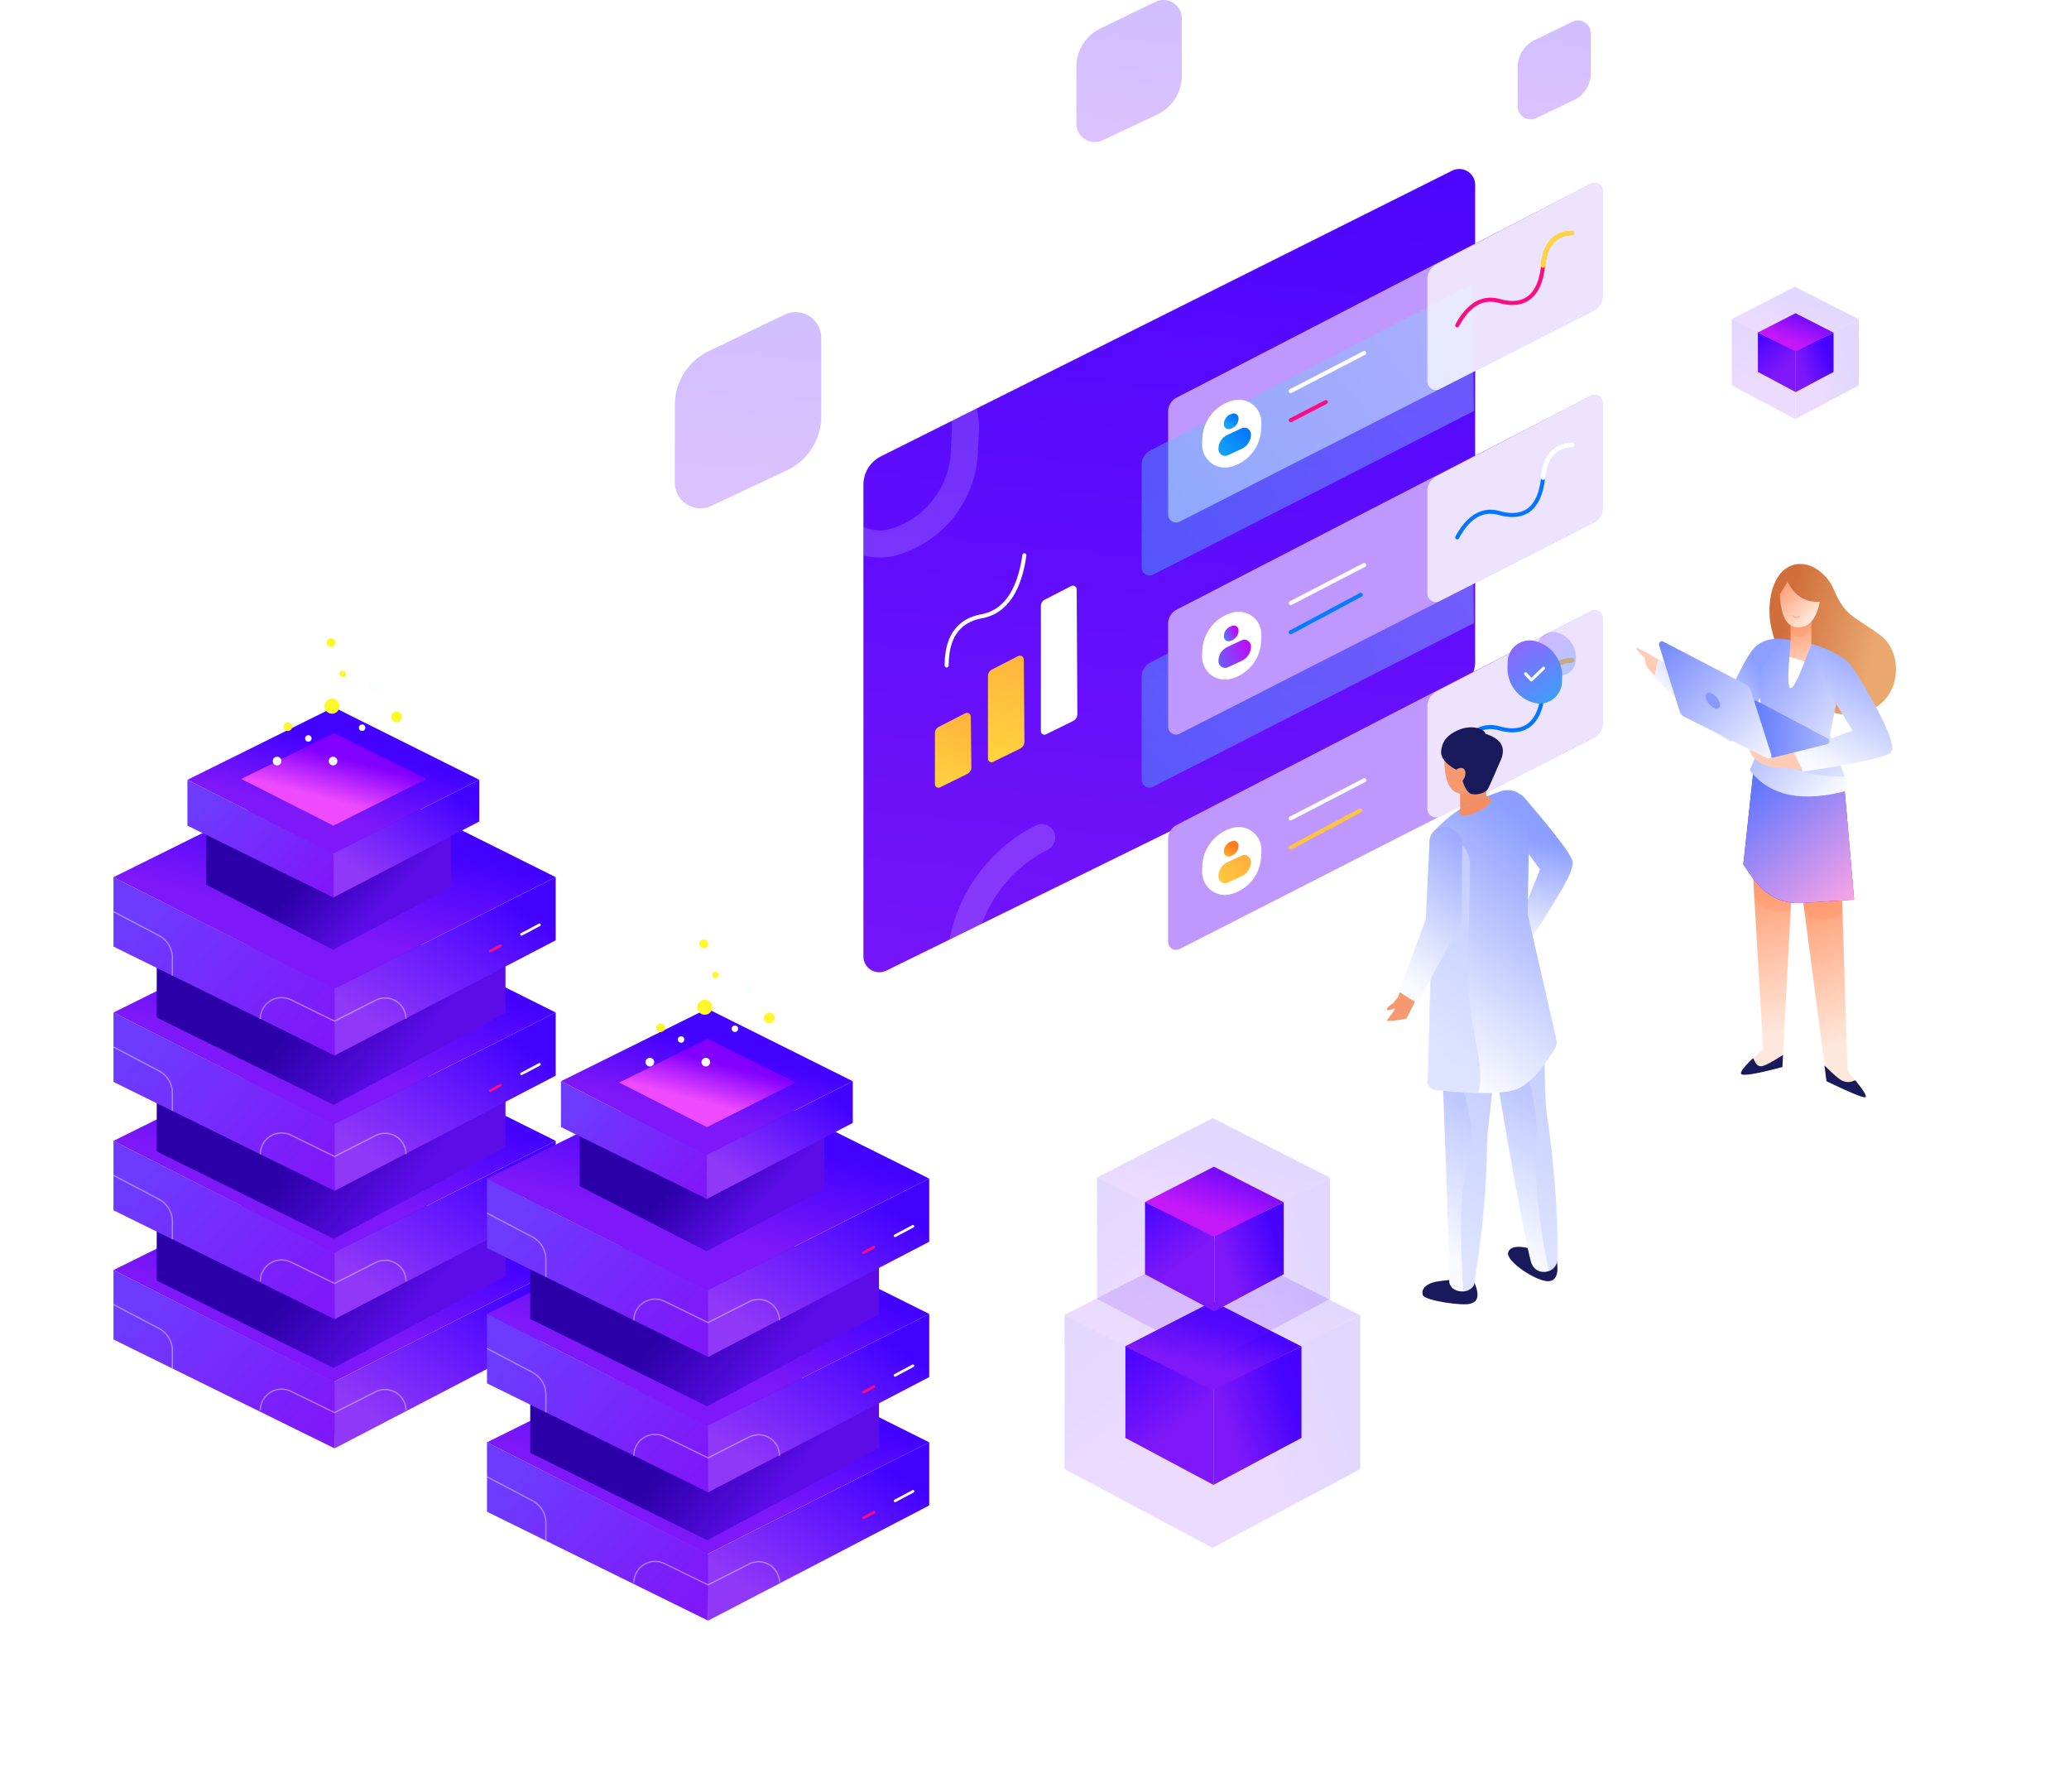<svg xmlns="http://www.w3.org/2000/svg" xmlns:xlink="http://www.w3.org/1999/xlink" viewBox="0 0 2020.9 1750.38"><defs><style>.cls-1{mask:url(#mask);filter:url(#luminosity-noclip-19);}.cls-10,.cls-12,.cls-14,.cls-16,.cls-19,.cls-2,.cls-21,.cls-23,.cls-25,.cls-27,.cls-29,.cls-31,.cls-33,.cls-35,.cls-37,.cls-4,.cls-6,.cls-8{mix-blend-mode:multiply;}.cls-2{fill:url(#linear-gradient);}.cls-3{mask:url(#mask-2);filter:url(#luminosity-noclip-24);}.cls-4{fill:url(#linear-gradient-2);}.cls-5{mask:url(#mask-3);filter:url(#luminosity-noclip-25);}.cls-6{fill:url(#linear-gradient-3);}.cls-7{mask:url(#mask-4);filter:url(#luminosity-noclip-26);}.cls-8{fill:url(#linear-gradient-4);}.cls-9{mask:url(#mask-5);filter:url(#luminosity-noclip-27);}.cls-10{fill:url(#linear-gradient-5);}.cls-11{mask:url(#mask-6);filter:url(#luminosity-noclip-28);}.cls-12{fill:url(#linear-gradient-6);}.cls-13{mask:url(#mask-7);filter:url(#luminosity-noclip-20);}.cls-14{fill:url(#linear-gradient-7);}.cls-15{mask:url(#mask-8);filter:url(#luminosity-noclip-29);}.cls-16{fill:url(#linear-gradient-8);}.cls-17,.cls-97{fill:#fff;}.cls-18{mask:url(#mask-9);filter:url(#luminosity-noclip-30);}.cls-19{fill:url(#linear-gradient-9);}.cls-20{mask:url(#mask-10);filter:url(#luminosity-noclip-31);}.cls-21{fill:url(#linear-gradient-10);}.cls-22{mask:url(#mask-11);filter:url(#luminosity-noclip-32);}.cls-23{fill:url(#linear-gradient-11);}.cls-24{mask:url(#mask-12);filter:url(#luminosity-noclip-33);}.cls-25{fill:url(#linear-gradient-12);}.cls-26{mask:url(#mask-13);filter:url(#luminosity-noclip-34);}.cls-27{fill:url(#linear-gradient-13);}.cls-28{mask:url(#mask-14);filter:url(#luminosity-noclip-35);}.cls-29{fill:url(#linear-gradient-14);}.cls-30{mask:url(#mask-15);filter:url(#luminosity-noclip-21);}.cls-31{fill:url(#linear-gradient-15);}.cls-32{mask:url(#mask-16);filter:url(#luminosity-noclip-36);}.cls-33{fill:url(#linear-gradient-16);}.cls-34{mask:url(#mask-17);filter:url(#luminosity-noclip-22);}.cls-35{fill:url(#linear-gradient-17);}.cls-36{mask:url(#mask-18);filter:url(#luminosity-noclip-23);}.cls-37{fill:url(#linear-gradient-18);}.cls-109,.cls-110,.cls-111,.cls-116,.cls-120,.cls-127,.cls-181,.cls-186,.cls-38,.cls-41,.cls-47,.cls-87,.cls-90,.cls-95,.cls-96,.cls-97{isolation:isolate;}.cls-38{opacity:0.34;}.cls-39{mask:url(#mask-19);}.cls-40{fill:url(#linear-gradient-19);}.cls-41{opacity:0.18;}.cls-42{mask:url(#mask-20);}.cls-43{fill:url(#linear-gradient-20);}.cls-44{fill:url(#linear-gradient-21);}.cls-45{fill:url(#linear-gradient-22);}.cls-46{fill:url(#linear-gradient-23);}.cls-47{opacity:0.4;}.cls-48{fill:#fbfeff;}.cls-49{fill:url(#linear-gradient-24);}.cls-50{fill:url(#linear-gradient-25);}.cls-51{fill:url(#linear-gradient-26);}.cls-52{fill:url(#linear-gradient-27);}.cls-53{fill:url(#linear-gradient-28);}.cls-54{fill:url(#linear-gradient-29);}.cls-55{fill:url(#linear-gradient-30);}.cls-56{fill:#fcfeff;}.cls-57{fill:#fc0c83;}.cls-58{fill:url(#linear-gradient-31);}.cls-59{fill:url(#linear-gradient-32);}.cls-60{fill:url(#linear-gradient-33);}.cls-61{fill:url(#linear-gradient-34);}.cls-62{fill:url(#linear-gradient-35);}.cls-63{fill:url(#linear-gradient-36);}.cls-64{fill:url(#linear-gradient-37);}.cls-65{fill:url(#linear-gradient-38);}.cls-66{fill:url(#linear-gradient-39);}.cls-67{fill:url(#linear-gradient-40);}.cls-68{mask:url(#mask-21);}.cls-69{fill:url(#linear-gradient-41);}.cls-70{mask:url(#mask-22);}.cls-71{fill:url(#linear-gradient-42);}.cls-72{mask:url(#mask-23);}.cls-73{fill:url(#linear-gradient-43);}.cls-74{mask:url(#mask-24);}.cls-75{fill:url(#linear-gradient-44);}.cls-76{mask:url(#mask-25);}.cls-77{fill:url(#linear-gradient-45);}.cls-78{fill:#fff728;}.cls-79{fill:#f9fdff;}.cls-80{mask:url(#mask-26);}.cls-81{fill:url(#linear-gradient-46);}.cls-82{mask:url(#mask-27);}.cls-83{fill:url(#linear-gradient-47);}.cls-84{mask:url(#mask-28);}.cls-85{fill:url(#linear-gradient-48);}.cls-86{mask:url(#mask-29);}.cls-87{opacity:0.23;fill:url(#linear-gradient-49);}.cls-88{fill:url(#linear-gradient-50);}.cls-89{mask:url(#mask-30);}.cls-90{opacity:0.16;}.cls-91{mask:url(#mask-31);}.cls-92{fill:url(#linear-gradient-51);}.cls-93{fill:url(#linear-gradient-52);}.cls-94{fill:#bf98ff;}.cls-95,.cls-96{opacity:0.41;}.cls-95{fill:url(#linear-gradient-53);}.cls-96{fill:url(#linear-gradient-54);}.cls-97{opacity:0.73;}.cls-98{fill:url(#linear-gradient-55);}.cls-99{fill:url(#linear-gradient-56);}.cls-100{fill:#ffd53e;}.cls-101{fill:#057cff;}.cls-102{fill:url(#linear-gradient-57);}.cls-103{fill:url(#linear-gradient-58);}.cls-104{fill:#0376ff;}.cls-105{fill:#ffc33e;}.cls-106{fill:url(#linear-gradient-59);}.cls-107{fill:url(#linear-gradient-60);}.cls-108{fill:#ffbc3e;}.cls-109,.cls-110,.cls-111{opacity:0.26;}.cls-109{fill:url(#linear-gradient-61);}.cls-110{fill:url(#linear-gradient-62);}.cls-111{fill:url(#linear-gradient-63);}.cls-112{fill:url(#linear-gradient-64);}.cls-113{fill:#181a5c;}.cls-114{fill:url(#linear-gradient-65);}.cls-115{mask:url(#mask-32);}.cls-116{fill:#d1d8ff;opacity:0.67;}.cls-117{fill:url(#linear-gradient-66);}.cls-118{mask:url(#mask-33);}.cls-119{fill:#f68d60;}.cls-120,.cls-121{fill:#f69971;}.cls-120{opacity:0.23;}.cls-122{fill:url(#linear-gradient-67);}.cls-123{mask:url(#mask-34);}.cls-124{mask:url(#mask-35);}.cls-125{fill:url(#linear-gradient-68);}.cls-126{fill:url(#linear-gradient-69);}.cls-127{opacity:0.35;fill:url(#linear-gradient-70);}.cls-128{fill:url(#linear-gradient-71);}.cls-129{fill:url(#linear-gradient-72);}.cls-130{fill:url(#linear-gradient-73);}.cls-131{fill:url(#linear-gradient-74);}.cls-132{fill:url(#linear-gradient-75);}.cls-133{fill:url(#linear-gradient-76);}.cls-134{fill:url(#linear-gradient-77);}.cls-135{fill:url(#linear-gradient-78);}.cls-136{fill:url(#linear-gradient-79);}.cls-137{fill:url(#linear-gradient-80);}.cls-138{fill:url(#linear-gradient-81);}.cls-139{fill:url(#linear-gradient-82);}.cls-140{fill:url(#linear-gradient-83);}.cls-141{fill:url(#linear-gradient-84);}.cls-142{fill:url(#linear-gradient-85);}.cls-143{fill:url(#linear-gradient-86);}.cls-144{mask:url(#mask-36);}.cls-145{fill:url(#linear-gradient-87);}.cls-146{mask:url(#mask-37);}.cls-147{fill:url(#linear-gradient-88);}.cls-148{mask:url(#mask-38);}.cls-149{fill:url(#linear-gradient-89);}.cls-150{mask:url(#mask-39);}.cls-151{fill:url(#linear-gradient-90);}.cls-152{mask:url(#mask-40);}.cls-153{fill:url(#linear-gradient-91);}.cls-154{mask:url(#mask-41);}.cls-155{fill:url(#linear-gradient-92);}.cls-156{fill:url(#linear-gradient-93);}.cls-157{fill:url(#linear-gradient-94);}.cls-158{fill:url(#linear-gradient-95);}.cls-159{opacity:0.16;}.cls-160{fill:url(#linear-gradient-96);}.cls-161{fill:url(#linear-gradient-97);}.cls-162{fill:url(#linear-gradient-98);}.cls-163{fill:url(#linear-gradient-99);}.cls-164{fill:url(#linear-gradient-100);}.cls-165{fill:url(#linear-gradient-101);}.cls-166{fill:url(#linear-gradient-102);}.cls-167{fill:url(#linear-gradient-103);}.cls-168{fill:url(#linear-gradient-104);}.cls-169{fill:url(#linear-gradient-105);}.cls-170{fill:url(#linear-gradient-106);}.cls-171{fill:url(#linear-gradient-107);}.cls-172{fill:url(#linear-gradient-108);}.cls-173{fill:url(#linear-gradient-109);}.cls-174{fill:url(#linear-gradient-110);}.cls-175{mask:url(#mask-42);}.cls-176{fill:url(#linear-gradient-111);}.cls-177{fill:url(#linear-gradient-112);}.cls-178{fill:#ffcbb4;}.cls-179{fill:url(#linear-gradient-113);}.cls-180{fill:url(#linear-gradient-114);}.cls-181{fill:#ff9263;opacity:0.32;}.cls-182{fill:url(#linear-gradient-115);}.cls-183{fill:#6b17c3;}.cls-184{fill:url(#linear-gradient-116);}.cls-185{fill:url(#linear-gradient-117);}.cls-186{fill:#adbaff;opacity:0.33;}.cls-187{fill:url(#linear-gradient-118);}.cls-188{fill:url(#linear-gradient-119);}.cls-189{fill:url(#linear-gradient-120);}.cls-190{fill:#fca37e;}.cls-191{fill:url(#linear-gradient-121);}.cls-192{fill:url(#linear-gradient-122);}.cls-193{fill:#8799fd;}.cls-194{filter:url(#luminosity-noclip-18);}.cls-195{filter:url(#luminosity-noclip-17);}.cls-196{filter:url(#luminosity-noclip-16);}.cls-197{filter:url(#luminosity-noclip-15);}.cls-198{filter:url(#luminosity-noclip-14);}.cls-199{filter:url(#luminosity-noclip-13);}.cls-200{filter:url(#luminosity-noclip-12);}.cls-201{filter:url(#luminosity-noclip-11);}.cls-202{filter:url(#luminosity-noclip-10);}.cls-203{filter:url(#luminosity-noclip-9);}.cls-204{filter:url(#luminosity-noclip-8);}.cls-205{filter:url(#luminosity-noclip-7);}.cls-206{filter:url(#luminosity-noclip-6);}.cls-207{filter:url(#luminosity-noclip-5);}.cls-208{filter:url(#luminosity-noclip-4);}.cls-209{filter:url(#luminosity-noclip-3);}.cls-210{filter:url(#luminosity-noclip-2);}.cls-211{filter:url(#luminosity-noclip);}</style><filter id="luminosity-noclip" x="1217.51" y="-8975" width="448.78" height="32766" filterUnits="userSpaceOnUse" color-interpolation-filters="sRGB"></filter><mask id="mask" x="1217.51" y="-8975" width="448.78" height="32766" maskUnits="userSpaceOnUse"><g class="cls-211"></g></mask><linearGradient id="linear-gradient" x1="384.98" y1="1293.14" x2="384.84" y2="1293.19" gradientTransform="translate(83048.25 140896.21) rotate(180) scale(212 108)" gradientUnits="userSpaceOnUse"><stop offset="0" stop-color="#2c2c2c"></stop><stop offset="1" stop-color="#fff"></stop></linearGradient><filter id="luminosity-noclip-2" x="262.24" y="-8975" width="63.08" height="32766" filterUnits="userSpaceOnUse" color-interpolation-filters="sRGB"></filter><mask id="mask-2" x="262.24" y="-8975" width="63.08" height="32766" maskUnits="userSpaceOnUse"><g class="cls-210"></g></mask><linearGradient id="linear-gradient-2" x1="375.7" y1="1294.37" x2="375.7" y2="1296.43" gradientTransform="matrix(30, 0, 0, -151, -10977.18, 196295)" gradientUnits="userSpaceOnUse"><stop offset="0" stop-color="#fff"></stop><stop offset="1"></stop></linearGradient><filter id="luminosity-noclip-3" x="325.32" y="-8975" width="63.08" height="32766" filterUnits="userSpaceOnUse" color-interpolation-filters="sRGB"></filter><mask id="mask-3" x="325.32" y="-8975" width="63.08" height="32766" maskUnits="userSpaceOnUse"><g class="cls-209"></g></mask><linearGradient id="linear-gradient-3" x1="395.59" y1="1294.37" x2="395.59" y2="1296.43" gradientTransform="translate(12224.58 196295) rotate(180) scale(30 151)" xlink:href="#linear-gradient-2"></linearGradient><filter id="luminosity-noclip-4" x="327.42" y="-8975" width="567.99" height="32766" filterUnits="userSpaceOnUse" color-interpolation-filters="sRGB"></filter><mask id="mask-4" x="327.42" y="-8975" width="567.99" height="32766" maskUnits="userSpaceOnUse"><g class="cls-208"></g></mask><linearGradient id="linear-gradient-4" x1="383" y1="1293.23" x2="386.22" y2="1292.43" gradientTransform="matrix(270.12, 0, 0, -132.94, -103558.28, 173277.43)" gradientUnits="userSpaceOnUse"><stop offset="0" stop-color="#fff"></stop><stop offset="1"></stop></linearGradient><filter id="luminosity-noclip-5" x="501.42" y="-8975" width="672.4" height="32766" filterUnits="userSpaceOnUse" color-interpolation-filters="sRGB"></filter><mask id="mask-5" x="501.42" y="-8975" width="672.4" height="32766" maskUnits="userSpaceOnUse"><g class="cls-207"></g></mask><linearGradient id="linear-gradient-5" x1="386.02" y1="1291.32" x2="386.06" y2="1291.37" gradientTransform="matrix(318.34, 0, 0, -88.93, -122075.2, 116277.55)" xlink:href="#linear-gradient"></linearGradient><filter id="luminosity-noclip-6" x="1394.58" y="-8975" width="412.06" height="32766" filterUnits="userSpaceOnUse" color-interpolation-filters="sRGB"></filter><mask id="mask-6" x="1394.58" y="-8975" width="412.06" height="32766" maskUnits="userSpaceOnUse"><g class="cls-206"></g></mask><linearGradient id="linear-gradient-6" x1="385.36" y1="1293.05" x2="388.58" y2="1292.24" gradientTransform="matrix(195.96, 0, 0, -96.93, -74432.32, 126602.55)" xlink:href="#linear-gradient-4"></linearGradient><filter id="luminosity-noclip-7" x="954.67" y="-8975" width="982.87" height="32766" filterUnits="userSpaceOnUse" color-interpolation-filters="sRGB"></filter><mask id="mask-7" x="954.67" y="-8975" width="982.87" height="32766" maskUnits="userSpaceOnUse"><g class="cls-205"></g></mask><linearGradient id="linear-gradient-7" x1="385.6" y1="1294.38" x2="385.64" y2="1294.47" gradientTransform="translate(181143.81 309317.27) rotate(180) scale(466 238)" xlink:href="#linear-gradient"></linearGradient><filter id="luminosity-noclip-8" x="755.34" y="-8975" width="597.55" height="32766" filterUnits="userSpaceOnUse" color-interpolation-filters="sRGB"></filter><mask id="mask-8" x="755.34" y="-8975" width="597.55" height="32766" maskUnits="userSpaceOnUse"><g class="cls-204"></g></mask><linearGradient id="linear-gradient-8" x1="386.58" y1="1297.56" x2="386.34" y2="1294.31" gradientTransform="matrix(284.17, 0, 0, -373.07, -108769.35, 484001.17)" xlink:href="#linear-gradient-2"></linearGradient><filter id="luminosity-noclip-9" x="366.93" y="-8975" width="641.66" height="32766" filterUnits="userSpaceOnUse" color-interpolation-filters="sRGB"></filter><mask id="mask-9" x="366.93" y="-8975" width="641.66" height="32766" maskUnits="userSpaceOnUse"><g class="cls-203"></g></mask><linearGradient id="linear-gradient-9" x1="383.54" y1="1291.68" x2="383.41" y2="1291.83" gradientTransform="matrix(303.73, 0, 0, -155, -115789.17, 201688.87)" xlink:href="#linear-gradient"></linearGradient><filter id="luminosity-noclip-10" x="599.73" y="-8975" width="90.3" height="32766" filterUnits="userSpaceOnUse" color-interpolation-filters="sRGB"></filter><mask id="mask-10" x="599.73" y="-8975" width="90.3" height="32766" maskUnits="userSpaceOnUse"><g class="cls-202"></g></mask><linearGradient id="linear-gradient-10" x1="366.53" y1="1291.73" x2="366.53" y2="1295.01" gradientTransform="matrix(42.94, 0, 0, -217.82, -15095.04, 282789.86)" xlink:href="#linear-gradient-2"></linearGradient><filter id="luminosity-noclip-11" x="690.15" y="-8975" width="89.7" height="32766" filterUnits="userSpaceOnUse" color-interpolation-filters="sRGB"></filter><mask id="mask-11" x="690.15" y="-8975" width="89.7" height="32766" maskUnits="userSpaceOnUse"><g class="cls-201"></g></mask><linearGradient id="linear-gradient-11" x1="404.88" y1="1291.73" x2="404.88" y2="1295.01" gradientTransform="translate(18005.65 282789.86) rotate(180) scale(42.66 217.82)" xlink:href="#linear-gradient-2"></linearGradient><filter id="luminosity-noclip-12" x="626.35" y="-8975" width="63.08" height="32766" filterUnits="userSpaceOnUse" color-interpolation-filters="sRGB"></filter><mask id="mask-12" x="626.35" y="-8975" width="63.08" height="32766" maskUnits="userSpaceOnUse"><g class="cls-200"></g></mask><linearGradient id="linear-gradient-12" x1="358.28" y1="1292.15" x2="358.28" y2="1294.21" gradientTransform="matrix(30, 0, 0, -151, -10090.53, 196254.82)" xlink:href="#linear-gradient-2"></linearGradient><filter id="luminosity-noclip-13" x="689.43" y="-8975" width="63.08" height="32766" filterUnits="userSpaceOnUse" color-interpolation-filters="sRGB"></filter><mask id="mask-13" x="689.43" y="-8975" width="63.08" height="32766" maskUnits="userSpaceOnUse"><g class="cls-199"></g></mask><linearGradient id="linear-gradient-13" x1="413.01" y1="1292.15" x2="413.01" y2="1294.21" gradientTransform="translate(13111.23 196254.82) rotate(180) scale(30 151)" xlink:href="#linear-gradient-2"></linearGradient><filter id="luminosity-noclip-14" x="688.05" y="-8975" width="567.99" height="32766" filterUnits="userSpaceOnUse" color-interpolation-filters="sRGB"></filter><mask id="mask-14" x="688.05" y="-8975" width="567.99" height="32766" maskUnits="userSpaceOnUse"><g class="cls-198"></g></mask><linearGradient id="linear-gradient-14" x1="381.06" y1="1291.2" x2="384.28" y2="1290.4" gradientTransform="matrix(270.12, 0, 0, -132.94, -102673.28, 173178.43)" xlink:href="#linear-gradient-4"></linearGradient><filter id="luminosity-noclip-15" x="0" y="-8975" width="641.66" height="32766" filterUnits="userSpaceOnUse" color-interpolation-filters="sRGB"></filter><mask id="mask-15" x="0" y="-8975" width="641.66" height="32766" maskUnits="userSpaceOnUse"><g class="cls-197"></g></mask><linearGradient id="linear-gradient-15" x1="385.25" y1="1293.42" x2="385.12" y2="1293.57" gradientTransform="matrix(303.73, 0, 0, -155, -116677.17, 201786.87)" xlink:href="#linear-gradient"></linearGradient><filter id="luminosity-noclip-16" x="1703.87" y="-8975" width="317.03" height="32766" filterUnits="userSpaceOnUse" color-interpolation-filters="sRGB"></filter><mask id="mask-16" x="1703.87" y="-8975" width="317.03" height="32766" maskUnits="userSpaceOnUse"><g class="cls-196"></g></mask><linearGradient id="linear-gradient-16" x1="386.89" y1="1294.24" x2="390.11" y2="1293.59" gradientTransform="matrix(150.77, 0, 0, -66.96, -56865.75, 87738.97)" xlink:href="#linear-gradient-4"></linearGradient><filter id="luminosity-noclip-17" x="235.62" y="-8975" width="90.3" height="32766" filterUnits="userSpaceOnUse" color-interpolation-filters="sRGB"></filter><mask id="mask-17" x="235.62" y="-8975" width="90.3" height="32766" maskUnits="userSpaceOnUse"><g class="cls-195"></g></mask><linearGradient id="linear-gradient-17" x1="378.7" y1="1293.26" x2="378.7" y2="1296.54" gradientTransform="matrix(42.94, 0, 0, -217.82, -15981.69, 282830.03)" xlink:href="#linear-gradient-2"></linearGradient><filter id="luminosity-noclip-18" x="326.04" y="-8975" width="89.7" height="32766" filterUnits="userSpaceOnUse" color-interpolation-filters="sRGB"></filter><mask id="mask-18" x="326.04" y="-8975" width="89.7" height="32766" maskUnits="userSpaceOnUse"><g class="cls-194"></g></mask><linearGradient id="linear-gradient-18" x1="392.63" y1="1293.26" x2="392.63" y2="1296.54" gradientTransform="translate(17118.99 282830.03) rotate(180) scale(42.66 217.82)" xlink:href="#linear-gradient-2"></linearGradient><filter id="luminosity-noclip-19" x="1217.51" y="1120.19" width="448.78" height="230.05" filterUnits="userSpaceOnUse" color-interpolation-filters="sRGB"></filter><mask id="mask-19" x="1217.51" y="1120.19" width="448.78" height="230.05" maskUnits="userSpaceOnUse"><g class="cls-1"><path class="cls-2" d="M1437.18,1350.24a81.44,81.44,0,0,1-38.34-9.57L1226,1248.53a16,16,0,0,1-6.91-7.18,16.14,16.14,0,0,1,7.42-21.52L1414,1128.41a81.7,81.7,0,0,1,74,1.33l169.75,90.47a16,16,0,0,1,6.81,7,16.14,16.14,0,0,1-7.12,21.62l-118.76,60a1.5,1.5,0,0,1-1.35-2.68l118.76-60a13.14,13.14,0,0,0,5.79-17.6,13,13,0,0,0-5.54-5.68l-169.75-90.47a78.68,78.68,0,0,0-71.32-1.29l-187.42,91.42a13.12,13.12,0,0,0-.42,23.36L1400.25,1338a78.55,78.55,0,0,0,72.31.81l29.3-14.8a1.5,1.5,0,1,1,1.35,2.68l-29.3,14.79A81.44,81.44,0,0,1,1437.18,1350.24Z"></path></g></mask><linearGradient id="linear-gradient-19" x1="384.98" y1="1293.14" x2="384.84" y2="1293.19" gradientTransform="translate(83048.25 140896.21) rotate(180) scale(212 108)" gradientUnits="userSpaceOnUse"><stop offset="0" stop-color="#9b20fe"></stop><stop offset="1" stop-color="#1e99fc"></stop></linearGradient><filter id="luminosity-noclip-20" x="954.67" y="996.16" width="982.87" height="503.36" filterUnits="userSpaceOnUse" color-interpolation-filters="sRGB"></filter><mask id="mask-20" x="954.67" y="996.16" width="982.87" height="503.36" maskUnits="userSpaceOnUse"><g class="cls-13"><path class="cls-14" d="M1435.74,1499.52a177,177,0,0,1-83.44-20.88L972.44,1275.59a33.45,33.45,0,0,1-14.41-15,33.81,33.81,0,0,1,15.48-45l412-201.46a177.43,177.43,0,0,1,161.15,2.91l373.13,199.38A33.46,33.46,0,0,1,1934,1231a33.82,33.82,0,0,1-14.86,45.23l-403.44,204.25A176.83,176.83,0,0,1,1435.74,1499.52Zm27.46-500.36a173.82,173.82,0,0,0-76.4,17.63l-412,201.46a30.8,30.8,0,0,0-14.09,41,30.32,30.32,0,0,0,13.11,13.67l379.86,203a174.11,174.11,0,0,0,160.61,1.79l403.43-204.24.68,1.33-.68-1.33a30.81,30.81,0,0,0,13.53-41.22,30.48,30.48,0,0,0-12.93-13.3l-373.13-199.38A174,174,0,0,0,1463.2,999.16Z"></path></g></mask><linearGradient id="linear-gradient-20" x1="385.6" y1="1294.38" x2="385.64" y2="1294.47" gradientTransform="translate(181143.81 309317.27) rotate(180) scale(466 238)" gradientUnits="userSpaceOnUse"><stop offset="0" stop-color="#9b20fe"></stop><stop offset="1" stop-color="#620efc"></stop></linearGradient><linearGradient id="linear-gradient-21" x1="384.97" y1="1293.17" x2="384.54" y2="1292.35" gradientTransform="matrix(205.42, 0, 0, -103.03, -78706.21, 134434.72)" gradientUnits="userSpaceOnUse"><stop offset="0" stop-color="#4302ff"></stop><stop offset="1" stop-color="#7f18f8"></stop></linearGradient><linearGradient id="linear-gradient-22" x1="384.45" y1="1292.29" x2="383.25" y2="1290.78" gradientTransform="matrix(103.13, 0, 0, -82.83, -39152.48, 108302.11)" gradientUnits="userSpaceOnUse"><stop offset="0" stop-color="#4302ff"></stop><stop offset="1" stop-color="#9037f8"></stop></linearGradient><linearGradient id="linear-gradient-23" x1="381.89" y1="1292.13" x2="383.75" y2="1290.76" gradientTransform="matrix(102.71, 0, 0, -82.83, -39092.26, 108302.11)" gradientUnits="userSpaceOnUse"><stop offset="0" stop-color="#6d3bff"></stop><stop offset="1" stop-color="#7f18f8"></stop></linearGradient><linearGradient id="linear-gradient-24" x1="384.16" y1="1291.18" x2="384.92" y2="1290.93" gradientTransform="matrix(162, 0, 0, -65.45, -61940.86, 85756.9)" gradientUnits="userSpaceOnUse"><stop offset="0" stop-color="#2b00a8"></stop><stop offset="1" stop-color="#5b0ce7"></stop></linearGradient><linearGradient id="linear-gradient-25" x1="384.97" y1="1293.81" x2="384.54" y2="1293" gradientTransform="matrix(205.42, 0, 0, -103.03, -78706.21, 134374.72)" xlink:href="#linear-gradient-21"></linearGradient><linearGradient id="linear-gradient-26" x1="384.45" y1="1293.08" x2="383.25" y2="1291.58" gradientTransform="matrix(103.13, 0, 0, -82.83, -39152.48, 108242.11)" xlink:href="#linear-gradient-22"></linearGradient><linearGradient id="linear-gradient-27" x1="381.89" y1="1292.93" x2="383.75" y2="1291.56" gradientTransform="matrix(102.71, 0, 0, -82.83, -39092.26, 108242.11)" xlink:href="#linear-gradient-23"></linearGradient><linearGradient id="linear-gradient-28" x1="384.16" y1="1292.19" x2="384.92" y2="1291.94" gradientTransform="matrix(162, 0, 0, -65.45, -61940.86, 85696.9)" xlink:href="#linear-gradient-24"></linearGradient><linearGradient id="linear-gradient-29" x1="384.97" y1="1294.45" x2="384.54" y2="1293.63" gradientTransform="matrix(205.42, 0, 0, -103.03, -78706.21, 134315.11)" xlink:href="#linear-gradient-21"></linearGradient><linearGradient id="linear-gradient-30" x1="384.45" y1="1293.88" x2="383.25" y2="1292.38" gradientTransform="matrix(103.13, 0, 0, -82.83, -39152.48, 108182.49)" xlink:href="#linear-gradient-22"></linearGradient><linearGradient id="linear-gradient-31" x1="381.89" y1="1293.72" x2="383.75" y2="1292.36" gradientTransform="matrix(102.71, 0, 0, -82.83, -39092.26, 108182.49)" xlink:href="#linear-gradient-23"></linearGradient><linearGradient id="linear-gradient-32" x1="384.16" y1="1293.24" x2="384.92" y2="1292.99" gradientTransform="matrix(162, 0, 0, -65.45, -61940.86, 85634.76)" xlink:href="#linear-gradient-24"></linearGradient><linearGradient id="linear-gradient-33" x1="384.97" y1="1295.12" x2="384.54" y2="1294.31" gradientTransform="matrix(205.42, 0, 0, -103.03, -78706.21, 134252.18)" xlink:href="#linear-gradient-21"></linearGradient><linearGradient id="linear-gradient-34" x1="383.39" y1="1294.13" x2="384.15" y2="1293.79" gradientTransform="matrix(113.66, 0, 0, -54.22, -43274.55, 71019.56)" xlink:href="#linear-gradient-24"></linearGradient><linearGradient id="linear-gradient-35" x1="384.22" y1="1295.44" x2="383.79" y2="1294.63" gradientTransform="matrix(135.57, 0, 0, -68, -51734.83, 88824.48)" xlink:href="#linear-gradient-21"></linearGradient><linearGradient id="linear-gradient-36" x1="382.95" y1="1295.17" x2="382.52" y2="1294.36" gradientTransform="matrix(86, 0, 0, -43, -32588.82, 56435)" gradientUnits="userSpaceOnUse"><stop offset="0" stop-color="#8200ff"></stop><stop offset="1" stop-color="#ee4aff"></stop></linearGradient><linearGradient id="linear-gradient-37" x1="382.96" y1="1295.11" x2="381.76" y2="1293.61" gradientTransform="matrix(68.07, 0, 0, -54.67, -25628.94, 71576.64)" xlink:href="#linear-gradient-22"></linearGradient><linearGradient id="linear-gradient-38" x1="380.38" y1="1294.95" x2="382.24" y2="1293.59" gradientTransform="matrix(67.79, 0, 0, -54.67, -25589.02, 71576.64)" xlink:href="#linear-gradient-23"></linearGradient><linearGradient id="linear-gradient-39" x1="384.45" y1="1294.72" x2="383.25" y2="1293.21" gradientTransform="matrix(103.13, 0, 0, -82.83, -39152.48, 108119.64)" xlink:href="#linear-gradient-22"></linearGradient><linearGradient id="linear-gradient-40" x1="381.89" y1="1294.56" x2="383.75" y2="1293.19" gradientTransform="matrix(102.71, 0, 0, -82.83, -39092.26, 108119.64)" xlink:href="#linear-gradient-23"></linearGradient><filter id="luminosity-noclip-21" x="0" y="1135.04" width="641.66" height="328.86" filterUnits="userSpaceOnUse" color-interpolation-filters="sRGB"></filter><mask id="mask-21" x="0" y="1135.04" width="641.66" height="328.86" maskUnits="userSpaceOnUse"><g class="cls-30"><path class="cls-31" d="M327.58,1463.9a116,116,0,0,1-52.33-12.46l-262.95-133a22.54,22.54,0,0,1-9.92-30.16,22.3,22.3,0,0,1,9.48-9.74l243.2-129.85a116.24,116.24,0,0,1,105.51-1.9L629.08,1278a22.54,22.54,0,0,1,10.33,30,22.29,22.29,0,0,1-9.61,10L382.21,1450.24A115.91,115.91,0,0,1,327.58,1463.9ZM183.8,1401.81l92.81,47a113,113,0,0,0,104.19-1.16l247.58-132.24a19.3,19.3,0,0,0,8.33-8.67,19.53,19.53,0,0,0-9-26l-268.51-131.2a113.22,113.22,0,0,0-102.78,1.85L13.28,1281.17a19.27,19.27,0,0,0-8.21,8.43,19.53,19.53,0,0,0,8.59,26.14Z"></path></g></mask><linearGradient id="linear-gradient-41" x1="385.25" y1="1293.42" x2="385.12" y2="1293.57" gradientTransform="matrix(303.73, 0, 0, -155, -116677.17, 201786.87)" xlink:href="#linear-gradient-20"></linearGradient><filter id="luminosity-noclip-22" x="235.62" y="348.33" width="90.3" height="458.03" filterUnits="userSpaceOnUse" color-interpolation-filters="sRGB"></filter><mask id="mask-22" x="235.62" y="348.33" width="90.3" height="458.03" maskUnits="userSpaceOnUse"><g class="cls-34"><polygon id="Path-93" class="cls-35" points="235.62 762.2 235.62 348.33 325.6 389.42 325.92 806.36 235.62 762.2"></polygon></g></mask><linearGradient id="linear-gradient-42" x1="378.7" y1="1293.26" x2="378.7" y2="1296.54" gradientTransform="matrix(42.94, 0, 0, -217.82, -15981.69, 282830.03)" xlink:href="#linear-gradient-36"></linearGradient><filter id="luminosity-noclip-23" x="326.04" y="348.33" width="89.7" height="458.03" filterUnits="userSpaceOnUse" color-interpolation-filters="sRGB"></filter><mask id="mask-23" x="326.04" y="348.33" width="89.7" height="458.03" maskUnits="userSpaceOnUse"><g class="cls-36"><polygon id="Path-93-Copy" class="cls-37" points="415.74 762.2 415.74 348.33 326.04 387.85 326.04 806.36 415.74 762.2"></polygon></g></mask><linearGradient id="linear-gradient-43" x1="392.63" y1="1293.26" x2="392.63" y2="1296.54" gradientTransform="translate(17118.99 282830.03) rotate(180) scale(42.66 217.82)" xlink:href="#linear-gradient-36"></linearGradient><filter id="luminosity-noclip-24" x="262.24" y="488.84" width="63.08" height="317.52" filterUnits="userSpaceOnUse" color-interpolation-filters="sRGB"></filter><mask id="mask-24" x="262.24" y="488.84" width="63.08" height="317.52" maskUnits="userSpaceOnUse"><g class="cls-3"><polygon id="Path-93-2" data-name="Path-93" class="cls-4" points="262.24 775.75 262.24 488.84 325.09 517.33 325.32 806.36 262.24 775.75"></polygon></g></mask><linearGradient id="linear-gradient-44" x1="375.7" y1="1294.37" x2="375.7" y2="1296.43" gradientTransform="matrix(30, 0, 0, -151, -10977.18, 196295)" gradientUnits="userSpaceOnUse"><stop offset="0" stop-color="#fabeff"></stop><stop offset="1" stop-color="#ee4aff"></stop></linearGradient><filter id="luminosity-noclip-25" x="325.32" y="488.84" width="63.08" height="317.52" filterUnits="userSpaceOnUse" color-interpolation-filters="sRGB"></filter><mask id="mask-25" x="325.32" y="488.84" width="63.08" height="317.52" maskUnits="userSpaceOnUse"><g class="cls-5"><polygon id="Path-93-Copy-2" data-name="Path-93-Copy" class="cls-6" points="388.4 775.75 388.4 488.84 325.32 516.24 325.32 806.36 388.4 775.75"></polygon></g></mask><linearGradient id="linear-gradient-45" x1="395.59" y1="1294.37" x2="395.59" y2="1296.43" gradientTransform="translate(12224.58 196295) rotate(180) scale(30 151)" xlink:href="#linear-gradient-44"></linearGradient><filter id="luminosity-noclip-26" x="327.42" y="1300.51" width="567.99" height="279.55" filterUnits="userSpaceOnUse" color-interpolation-filters="sRGB"></filter><mask id="mask-26" x="327.42" y="1300.51" width="567.99" height="279.55" maskUnits="userSpaceOnUse"><g class="cls-7"><polygon id="Path-89-Copy-3" class="cls-8" points="327.42 1413.11 667.45 1580.06 895.42 1466.3 541.73 1300.51 327.42 1413.11"></polygon></g></mask><linearGradient id="linear-gradient-46" x1="383" y1="1293.23" x2="386.22" y2="1292.43" gradientTransform="matrix(270.12, 0, 0, -132.94, -103558.28, 173277.43)" gradientUnits="userSpaceOnUse"><stop offset="0" stop-color="#b2aaff"></stop><stop offset="1" stop-color="#c99aff"></stop></linearGradient><filter id="luminosity-noclip-27" x="501.42" y="1378.07" width="672.4" height="190" filterUnits="userSpaceOnUse" color-interpolation-filters="sRGB"></filter><mask id="mask-27" x="501.42" y="1378.07" width="672.4" height="190" maskUnits="userSpaceOnUse"><g class="cls-9"><path class="cls-10" d="M877.93,1568.07a1.44,1.44,0,0,1-.67-.16l-375-187a1.5,1.5,0,0,1,1.34-2.68l374.33,186.66,293.72-150.06a1.5,1.5,0,1,1,1.36,2.67L878.61,1567.91A1.45,1.45,0,0,1,877.93,1568.07Z"></path></g></mask><linearGradient id="linear-gradient-47" x1="386.02" y1="1291.32" x2="386.06" y2="1291.37" gradientTransform="matrix(318.34, 0, 0, -88.93, -122075.2, 116277.55)" xlink:href="#linear-gradient-20"></linearGradient><filter id="luminosity-noclip-28" x="1394.58" y="1225" width="412.06" height="203.83" filterUnits="userSpaceOnUse" color-interpolation-filters="sRGB"></filter><mask id="mask-28" x="1394.58" y="1225" width="412.06" height="203.83" maskUnits="userSpaceOnUse"><g class="cls-11"><path id="Path-85-Copy" class="cls-12" d="M1394.58,1257.88l332,171,80.11-40.86L1493.8,1225a45.94,45.94,0,0,1-47.78,36.12l-51.44-3.24Z"></path></g></mask><linearGradient id="linear-gradient-48" x1="385.36" y1="1293.05" x2="388.58" y2="1292.24" gradientTransform="matrix(195.96, 0, 0, -96.93, -74432.32, 126602.55)" xlink:href="#linear-gradient-46"></linearGradient><filter id="luminosity-noclip-29" x="755.34" y="118.77" width="597.55" height="784.47" filterUnits="userSpaceOnUse" color-interpolation-filters="sRGB"></filter><mask id="mask-29" x="755.34" y="118.77" width="597.55" height="784.47" maskUnits="userSpaceOnUse"><g class="cls-15"><path id="Path-77-Copy" class="cls-16" d="M772.53,399.35,1330.4,120.42a15.54,15.54,0,0,1,22.49,13.9V599.8a31.09,31.09,0,0,1-17.38,27.9L777.74,901.65a15.54,15.54,0,0,1-22.4-13.95V427.16A31.08,31.08,0,0,1,772.53,399.35Z"></path></g></mask><linearGradient id="linear-gradient-49" x1="386.58" y1="1297.56" x2="386.34" y2="1294.31" gradientTransform="matrix(284.17, 0, 0, -373.07, -108769.35, 484001.17)" xlink:href="#linear-gradient-21"></linearGradient><linearGradient id="linear-gradient-50" x1="386.75" y1="1297.49" x2="386.51" y2="1294.25" gradientTransform="matrix(284.17, 0, 0, -373.07, -108727.5, 484023.17)" xlink:href="#linear-gradient-21"></linearGradient><mask id="mask-30" x="843.33" y="165.05" width="597.55" height="910.64" maskUnits="userSpaceOnUse"><g id="mask-8-2" data-name="mask-8"><path id="path-7" class="cls-17" d="M860.52,445.63l557.87-278.94a15.54,15.54,0,0,1,22.49,13.91V646.07A31.09,31.09,0,0,1,1423.5,674L865.73,947.93a15.54,15.54,0,0,1-22.4-14V473.43A31.07,31.07,0,0,1,860.52,445.63Z"></path></g></mask><mask id="mask-31" x="797" y="165.05" width="643.88" height="784.47" maskUnits="userSpaceOnUse"><g id="mask-8-3" data-name="mask-8"><path id="path-7-2" data-name="path-7" class="cls-17" d="M860.52,445.63l557.87-278.94a15.54,15.54,0,0,1,22.49,13.91V646.07A31.09,31.09,0,0,1,1423.5,674L865.73,947.93a15.54,15.54,0,0,1-22.4-14V473.43A31.07,31.07,0,0,1,860.52,445.63Z"></path></g></mask><linearGradient id="linear-gradient-51" x1="387.84" y1="1301.24" x2="386.68" y2="1296.19" gradientTransform="matrix(16.92, 0, 0, -34.76, -5618.29, 45834.26)" gradientUnits="userSpaceOnUse"><stop offset="0" stop-color="#ff8e3e"></stop><stop offset="1" stop-color="#ffd53e"></stop></linearGradient><linearGradient id="linear-gradient-52" x1="389.01" y1="1301.09" x2="388.42" y2="1296.04" gradientTransform="matrix(16.93, 0, 0, -49.53, -5596.97, 64944.39)" xlink:href="#linear-gradient-51"></linearGradient><linearGradient id="linear-gradient-53" x1="389.15" y1="1298.36" x2="385.12" y2="1295.58" gradientTransform="matrix(154.37, 0, 0, -135.2, -58534.25, 175803.56)" gradientUnits="userSpaceOnUse"><stop offset="0" stop-color="#aad1ff"></stop><stop offset="1" stop-color="#18b9f8"></stop></linearGradient><linearGradient id="linear-gradient-54" x1="389.15" y1="1297.56" x2="385.12" y2="1294.77" gradientTransform="matrix(154.37, 0, 0, -135.2, -58534.25, 175902.04)" xlink:href="#linear-gradient-53"></linearGradient><linearGradient id="linear-gradient-55" x1="409.89" y1="1328.31" x2="408.36" y2="1326.4" gradientTransform="matrix(6.87, -0.12, -0.13, -7.28, -1441, 10122.13)" gradientUnits="userSpaceOnUse"><stop offset="0" stop-color="#0275ff"></stop><stop offset="1" stop-color="#18b9f8"></stop></linearGradient><linearGradient id="linear-gradient-56" x1="398.27" y1="1313.78" x2="395.09" y2="1311.62" gradientTransform="matrix(15.2, -0.27, -0.23, -12.92, -4528.42, 17504.08)" xlink:href="#linear-gradient-55"></linearGradient><linearGradient id="linear-gradient-57" x1="410.2" y1="1313.26" x2="407.27" y2="1311.83" gradientTransform="matrix(6.87, -0.12, -0.13, -7.28, -1441, 10220.61)" gradientUnits="userSpaceOnUse"><stop offset="0" stop-color="#c402ff"></stop><stop offset="1" stop-color="#18b9f8"></stop></linearGradient><linearGradient id="linear-gradient-58" x1="398.34" y1="1304.87" x2="393.47" y2="1303.43" gradientTransform="matrix(15.2, -0.27, -0.23, -12.92, -4528.42, 17602.56)" xlink:href="#linear-gradient-57"></linearGradient><linearGradient id="linear-gradient-59" x1="409.14" y1="1298.06" x2="407.14" y2="1295.19" gradientTransform="matrix(6.87, -0.12, -0.13, -7.28, -1441, 10320.61)" gradientUnits="userSpaceOnUse"><stop offset="0" stop-color="#ff791a"></stop><stop offset="1" stop-color="#ffd53e"></stop></linearGradient><linearGradient id="linear-gradient-60" x1="399.98" y1="1299.43" x2="395.12" y2="1294.38" gradientTransform="matrix(15.2, -0.27, -0.23, -12.92, -4528.42, 17702.56)" xlink:href="#linear-gradient-51"></linearGradient><linearGradient id="linear-gradient-61" x1="384.24" y1="1302.83" x2="384.06" y2="1299.59" gradientTransform="matrix(68, 0, 0, -91.15, -25391.63, 119004.96)" xlink:href="#linear-gradient-21"></linearGradient><linearGradient id="linear-gradient-62" x1="388.38" y1="1303.36" x2="388.2" y2="1300.11" gradientTransform="matrix(49, 0, 0, -65.97, -17923.66, 85952.01)" xlink:href="#linear-gradient-21"></linearGradient><linearGradient id="linear-gradient-63" x1="395.71" y1="1306.11" x2="395.54" y2="1302.87" gradientTransform="matrix(34, 0, 0, -45.94, -11933.22, 59998.8)" xlink:href="#linear-gradient-21"></linearGradient><linearGradient id="linear-gradient-64" x1="395.5" y1="1295.32" x2="395.34" y2="1293.7" gradientTransform="matrix(32.75, 1.72, 3.43, -65.48, -15896.33, 84956.14)" gradientUnits="userSpaceOnUse"><stop offset="0" stop-color="#8c9eff"></stop><stop offset="1" stop-color="#f9faff"></stop></linearGradient><linearGradient id="linear-gradient-65" x1="394.25" y1="1295.34" x2="394.03" y2="1293.44" gradientTransform="matrix(36.87, 0, 0, -151.95, -13049.04, 197761.07)" xlink:href="#linear-gradient-64"></linearGradient><mask id="mask-32" x="1443.76" y="922.71" width="97.74" height="334.75" maskUnits="userSpaceOnUse"><g id="mask-24-2" data-name="mask-24"><path id="path-23" class="cls-17" d="M1443.76,943.76q41.68,252.46,51.56,288.33c4.41,16,26.25,11.79,26-3.76q.43-65.55-10.62-140.34c-2.35-15.93-1.69-48.78-2.9-63.71-2.65-32.89-5.22-43.67-7-67q-1-13.11-13-34.52Z"></path></g></mask><linearGradient id="linear-gradient-66" x1="393.27" y1="1295.32" x2="393.03" y2="1293.42" gradientTransform="matrix(38.79, 0, 0, -154.72, -13806.33, 201360.68)" xlink:href="#linear-gradient-64"></linearGradient><mask id="mask-33" x="1405.72" y="935.87" width="81.56" height="338.82" maskUnits="userSpaceOnUse"><g id="mask-27-2" data-name="mask-27"><path id="path-26" class="cls-17" d="M1405.72,968.32q9.84,242.13,9.84,282.92c0,3.45,2.49,8.55,10.15,9.79s13.26-3.74,14.15-6.7q12.35-78.22,12.35-134.27c0-15.52,4.58-40.81,5.46-59.79q.86-18.58,1.37-59.68l20.22-22.14a30.62,30.62,0,0,0,7.74-24.76l-2.4-17.82h0Z"></path></g></mask><linearGradient id="linear-gradient-67" x1="391.21" y1="1295.79" x2="390.57" y2="1293.89" gradientTransform="matrix(59.98, 0, 0, -140.68, -21985.08, 183081.93)" xlink:href="#linear-gradient-64"></linearGradient><mask id="mask-34" x="1386.18" y="771.64" width="134.33" height="314.56" maskUnits="userSpaceOnUse"><g id="mask-30-2" data-name="mask-30"><path id="path-29" class="cls-17" d="M1401.54,810.78l-7.15,245.43a8,8,0,0,0,7.17,8.18q60.09,6.21,78.5-.15t38.75-40.34a12,12,0,0,0,1.4-8.84l-28-121.91h0l1.57-99.86A21.3,21.3,0,0,0,1465.09,773q-18.78,6.9-29.42,12Q1417.84,793.59,1401.54,810.78Z"></path></g></mask><mask id="mask-35" x="1394.39" y="771.64" width="126.12" height="295.82" maskUnits="userSpaceOnUse"><g id="mask-30-3" data-name="mask-30"><path id="path-29-2" data-name="path-29" class="cls-17" d="M1401.54,810.78l-7.15,245.43a8,8,0,0,0,7.17,8.18q60.09,6.21,78.5-.15t38.75-40.34a12,12,0,0,0,1.4-8.84l-28-121.91h0l1.57-99.86A21.3,21.3,0,0,0,1465.09,773q-18.78,6.9-29.42,12Q1417.84,793.59,1401.54,810.78Z"></path></g></mask><linearGradient id="linear-gradient-68" x1="395.17" y1="1295.98" x2="394.54" y2="1293.63" gradientTransform="matrix(29.24, 0, 0, -81.91, -10143.34, 106931.96)" xlink:href="#linear-gradient-64"></linearGradient><linearGradient id="linear-gradient-69" x1="379.32" y1="1297.59" x2="377.6" y2="1293.41" gradientTransform="matrix(-24.5, 4.32, -5.21, -29.55, 17521.37, 37302.52)" gradientUnits="userSpaceOnUse"><stop offset="0" stop-color="#b54bff"></stop><stop offset="1" stop-color="#18b9f8"></stop></linearGradient><linearGradient id="linear-gradient-70" x1="375.53" y1="1298.02" x2="373.68" y2="1293.84" gradientTransform="matrix(-17.46, 3.08, -3.59, -20.39, 12723.34, 25908.57)" xlink:href="#linear-gradient-69"></linearGradient><linearGradient id="linear-gradient-71" x1="382.43" y1="1290.57" x2="382" y2="1289.75" gradientTransform="matrix(205.42, 0, 0, -103.03, -77819.21, 134334.72)" xlink:href="#linear-gradient-21"></linearGradient><linearGradient id="linear-gradient-72" x1="379.39" y1="1289.05" x2="378.19" y2="1287.55" gradientTransform="matrix(103.13, 0, 0, -82.83, -38265.48, 108202.11)" xlink:href="#linear-gradient-22"></linearGradient><linearGradient id="linear-gradient-73" x1="376.8" y1="1288.89" x2="378.66" y2="1287.53" gradientTransform="matrix(102.71, 0, 0, -82.83, -38205.26, 108202.11)" xlink:href="#linear-gradient-23"></linearGradient><linearGradient id="linear-gradient-74" x1="380.93" y1="1287.08" x2="381.69" y2="1286.83" gradientTransform="matrix(162, 0, 0, -65.45, -61053.86, 85656.9)" xlink:href="#linear-gradient-24"></linearGradient><linearGradient id="linear-gradient-75" x1="382.43" y1="1291.2" x2="382" y2="1290.39" gradientTransform="matrix(205.42, 0, 0, -103.03, -77819.21, 134275.11)" xlink:href="#linear-gradient-21"></linearGradient><linearGradient id="linear-gradient-76" x1="379.39" y1="1289.84" x2="378.19" y2="1288.34" gradientTransform="matrix(103.13, 0, 0, -82.83, -38265.48, 108142.49)" xlink:href="#linear-gradient-22"></linearGradient><linearGradient id="linear-gradient-77" x1="376.8" y1="1289.69" x2="378.66" y2="1288.32" gradientTransform="matrix(102.71, 0, 0, -82.83, -38205.26, 108142.49)" xlink:href="#linear-gradient-23"></linearGradient><linearGradient id="linear-gradient-78" x1="380.93" y1="1288.13" x2="381.69" y2="1287.88" gradientTransform="matrix(162, 0, 0, -65.45, -61053.86, 85594.76)" xlink:href="#linear-gradient-24"></linearGradient><linearGradient id="linear-gradient-79" x1="382.43" y1="1291.88" x2="382" y2="1291.06" gradientTransform="matrix(205.42, 0, 0, -103.03, -77819.21, 134212.18)" xlink:href="#linear-gradient-21"></linearGradient><linearGradient id="linear-gradient-80" x1="379.39" y1="1290.68" x2="378.19" y2="1289.18" gradientTransform="matrix(103.13, 0, 0, -82.83, -38265.48, 108079.64)" xlink:href="#linear-gradient-22"></linearGradient><linearGradient id="linear-gradient-81" x1="376.8" y1="1290.52" x2="378.66" y2="1289.16" gradientTransform="matrix(102.71, 0, 0, -82.83, -38205.26, 108079.64)" xlink:href="#linear-gradient-23"></linearGradient><linearGradient id="linear-gradient-82" x1="378.8" y1="1287.96" x2="379.56" y2="1287.63" gradientTransform="matrix(113.66, 0, 0, -54.22, -42387.55, 70979.56)" xlink:href="#linear-gradient-24"></linearGradient><linearGradient id="linear-gradient-83" x1="380.37" y1="1290.53" x2="379.94" y2="1289.71" gradientTransform="matrix(135.57, 0, 0, -68, -50847.83, 88784.48)" xlink:href="#linear-gradient-21"></linearGradient><linearGradient id="linear-gradient-84" x1="376.42" y1="1286.95" x2="375.99" y2="1286.14" gradientTransform="matrix(82, 0, 0, -41, -30157.03, 53805)" xlink:href="#linear-gradient-36"></linearGradient><linearGradient id="linear-gradient-85" x1="375.29" y1="1288.99" x2="374.09" y2="1287.49" gradientTransform="matrix(68.07, 0, 0, -54.67, -24741.94, 71536.64)" xlink:href="#linear-gradient-22"></linearGradient><linearGradient id="linear-gradient-86" x1="372.68" y1="1288.84" x2="374.54" y2="1287.47" gradientTransform="matrix(67.79, 0, 0, -54.67, -24702.02, 71536.64)" xlink:href="#linear-gradient-23"></linearGradient><filter id="luminosity-noclip-30" x="366.93" y="1307.47" width="641.66" height="328.86" filterUnits="userSpaceOnUse" color-interpolation-filters="sRGB"></filter><mask id="mask-36" x="366.93" y="1307.47" width="641.66" height="328.86" maskUnits="userSpaceOnUse"><g class="cls-18"><path class="cls-19" d="M694.52,1636.33a115.86,115.86,0,0,1-52.33-12.47l-263-133a22.54,22.54,0,0,1-9.91-30.16,22.28,22.28,0,0,1,9.48-9.73L622,1321.1a116.24,116.24,0,0,1,105.51-1.9L996,1450.4a22.54,22.54,0,0,1,10.32,30,22.22,22.22,0,0,1-9.61,10L749.15,1622.67A115.94,115.94,0,0,1,694.52,1636.33Zm-143.79-62.09,92.81,47A113,113,0,0,0,747.73,1620l247.59-132.23a19.3,19.3,0,0,0,8.32-8.68,19.51,19.51,0,0,0-8.94-26L726.19,1321.89a113.28,113.28,0,0,0-102.78,1.85l-243.2,129.85A19.29,19.29,0,0,0,372,1462a19.54,19.54,0,0,0,8.59,26.14Z"></path></g></mask><linearGradient id="linear-gradient-87" x1="383.54" y1="1291.68" x2="383.41" y2="1291.83" gradientTransform="matrix(303.73, 0, 0, -155, -115789.17, 201688.87)" xlink:href="#linear-gradient-20"></linearGradient><filter id="luminosity-noclip-31" x="599.73" y="642.34" width="90.3" height="458.03" filterUnits="userSpaceOnUse" color-interpolation-filters="sRGB"></filter><mask id="mask-37" x="599.73" y="642.34" width="90.3" height="458.03" maskUnits="userSpaceOnUse"><g class="cls-20"><polygon id="Path-93-3" data-name="Path-93" class="cls-21" points="599.73 1056.22 599.73 642.34 689.7 683.43 690.03 1100.38 599.73 1056.22"></polygon></g></mask><linearGradient id="linear-gradient-88" x1="366.53" y1="1291.73" x2="366.53" y2="1295.01" gradientTransform="matrix(42.94, 0, 0, -217.82, -15095.04, 282789.86)" xlink:href="#linear-gradient-36"></linearGradient><filter id="luminosity-noclip-32" x="690.15" y="642.34" width="89.7" height="458.03" filterUnits="userSpaceOnUse" color-interpolation-filters="sRGB"></filter><mask id="mask-38" x="690.15" y="642.34" width="89.7" height="458.03" maskUnits="userSpaceOnUse"><g class="cls-22"><polygon id="Path-93-Copy-3" data-name="Path-93-Copy" class="cls-23" points="779.85 1056.22 779.85 642.34 690.15 681.87 690.15 1100.38 779.85 1056.22"></polygon></g></mask><linearGradient id="linear-gradient-89" x1="404.88" y1="1291.73" x2="404.88" y2="1295.01" gradientTransform="translate(18005.65 282789.86) rotate(180) scale(42.66 217.82)" xlink:href="#linear-gradient-36"></linearGradient><filter id="luminosity-noclip-33" x="626.35" y="782.86" width="63.08" height="317.52" filterUnits="userSpaceOnUse" color-interpolation-filters="sRGB"></filter><mask id="mask-39" x="626.35" y="782.86" width="63.08" height="317.52" maskUnits="userSpaceOnUse"><g class="cls-24"><polygon id="Path-93-4" data-name="Path-93" class="cls-25" points="626.35 1069.77 626.35 782.86 689.2 811.34 689.43 1100.38 626.35 1069.77"></polygon></g></mask><linearGradient id="linear-gradient-90" x1="358.28" y1="1292.15" x2="358.28" y2="1294.21" gradientTransform="matrix(30, 0, 0, -151, -10090.53, 196254.82)" xlink:href="#linear-gradient-44"></linearGradient><filter id="luminosity-noclip-34" x="689.43" y="782.86" width="63.08" height="317.52" filterUnits="userSpaceOnUse" color-interpolation-filters="sRGB"></filter><mask id="mask-40" x="689.43" y="782.86" width="63.08" height="317.52" maskUnits="userSpaceOnUse"><g class="cls-26"><polygon id="Path-93-Copy-4" data-name="Path-93-Copy" class="cls-27" points="752.51 1069.77 752.51 782.86 689.43 810.25 689.43 1100.38 752.51 1069.77"></polygon></g></mask><linearGradient id="linear-gradient-91" x1="413.01" y1="1292.15" x2="413.01" y2="1294.21" gradientTransform="translate(13111.23 196254.82) rotate(180) scale(30 151)" xlink:href="#linear-gradient-44"></linearGradient><filter id="luminosity-noclip-35" x="688.05" y="1470.84" width="567.99" height="279.55" filterUnits="userSpaceOnUse" color-interpolation-filters="sRGB"></filter><mask id="mask-41" x="688.05" y="1470.84" width="567.99" height="279.55" maskUnits="userSpaceOnUse"><g class="cls-28"><polygon id="Path-89-Copy-2" class="cls-29" points="688.05 1583.44 1028.07 1750.38 1256.04 1636.62 902.36 1470.84 688.05 1583.44"></polygon></g></mask><linearGradient id="linear-gradient-92" x1="381.06" y1="1291.2" x2="384.28" y2="1290.4" gradientTransform="matrix(270.12, 0, 0, -132.94, -102673.28, 173178.43)" xlink:href="#linear-gradient-46"></linearGradient><linearGradient id="linear-gradient-93" x1="398.28" y1="1299.74" x2="397.6" y2="1299.36" gradientTransform="matrix(34.42, 0, 0, -54.17, -11924.72, 70752.82)" xlink:href="#linear-gradient-21"></linearGradient><linearGradient id="linear-gradient-94" x1="374.88" y1="1300.18" x2="374.51" y2="1299.43" gradientTransform="translate(14628.94 70752.82) rotate(180) scale(34.42 54.17)" xlink:href="#linear-gradient-21"></linearGradient><linearGradient id="linear-gradient-95" x1="392.52" y1="1302.5" x2="391.91" y2="1301.6" gradientTransform="matrix(68.85, 0, 0, -34.8, -25236.06, 45629.36)" gradientUnits="userSpaceOnUse"><stop offset="0" stop-color="#4302ff"></stop><stop offset="1" stop-color="#d218f8"></stop></linearGradient><linearGradient id="linear-gradient-96" x1="393.56" y1="1298.1" x2="392.88" y2="1297.73" gradientTransform="matrix(57.83, 0, 0, -91.01, -20953.63, 118482.27)" xlink:href="#linear-gradient-21"></linearGradient><linearGradient id="linear-gradient-97" x1="379.61" y1="1298.55" x2="379.24" y2="1297.79" gradientTransform="translate(23657.08 118482.27) rotate(180) scale(57.83 91.01)" xlink:href="#linear-gradient-21"></linearGradient><linearGradient id="linear-gradient-98" x1="389.79" y1="1299.48" x2="389.57" y2="1299.05" gradientTransform="matrix(115.66, 0, 0, -58.47, -43316.32, 76275.64)" xlink:href="#linear-gradient-21"></linearGradient><linearGradient id="linear-gradient-99" x1="392.29" y1="1291.39" x2="390.71" y2="1290.51" gradientTransform="matrix(34.42, 0, 0, -54.17, -12245.72, 71312.82)" xlink:href="#linear-gradient-21"></linearGradient><linearGradient id="linear-gradient-100" x1="383.21" y1="1292.42" x2="382.35" y2="1290.66" gradientTransform="translate(14307.94 71312.82) rotate(180) scale(34.42 54.17)" xlink:href="#linear-gradient-21"></linearGradient><linearGradient id="linear-gradient-101" x1="388.71" y1="1289.95" x2="388.19" y2="1288.96" gradientTransform="matrix(68.85, 0, 0, -34.8, -25557.06, 46189.36)" xlink:href="#linear-gradient-21"></linearGradient><linearGradient id="linear-gradient-102" x1="390.47" y1="1293.16" x2="388.9" y2="1292.28" gradientTransform="matrix(57.83, 0, 0, -91.01, -21274.63, 119042.27)" xlink:href="#linear-gradient-21"></linearGradient><linearGradient id="linear-gradient-103" x1="385.04" y1="1294.19" x2="384.18" y2="1292.43" gradientTransform="translate(23336.08 119042.27) rotate(180) scale(57.83 91.01)" xlink:href="#linear-gradient-21"></linearGradient><linearGradient id="linear-gradient-104" x1="387.8" y1="1292.72" x2="387.28" y2="1291.73" gradientTransform="matrix(115.66, 0, 0, -58.47, -43637.32, 76835.64)" xlink:href="#linear-gradient-21"></linearGradient><linearGradient id="linear-gradient-105" x1="395.89" y1="1285.9" x2="394.94" y2="1285.37" gradientTransform="matrix(45.09, 0, 0, -70.97, -16608.62, 92461.25)" xlink:href="#linear-gradient-21"></linearGradient><linearGradient id="linear-gradient-106" x1="377.98" y1="1286.52" x2="377.47" y2="1285.46" gradientTransform="translate(18177.03 92461.25) rotate(180) scale(45.09 70.97)" xlink:href="#linear-gradient-21"></linearGradient><linearGradient id="linear-gradient-107" x1="391.33" y1="1281.45" x2="390.48" y2="1280.19" gradientTransform="matrix(90.19, 0, 0, -45.59, -34045.96, 59550.17)" xlink:href="#linear-gradient-95"></linearGradient><linearGradient id="linear-gradient-108" x1="392.28" y1="1289.88" x2="391.33" y2="1289.35" gradientTransform="matrix(75.76, 0, 0, -119.22, -28436.22, 154987.32)" xlink:href="#linear-gradient-21"></linearGradient><linearGradient id="linear-gradient-109" x1="381.59" y1="1290.5" x2="381.08" y2="1289.44" gradientTransform="translate(30003.58 154987.32) rotate(180) scale(75.76 119.22)" xlink:href="#linear-gradient-21"></linearGradient><linearGradient id="linear-gradient-110" x1="389.01" y1="1286.95" x2="388.7" y2="1286.36" gradientTransform="matrix(151.52, 0, 0, -76.59, -57731.42, 99696.61)" xlink:href="#linear-gradient-21"></linearGradient><filter id="luminosity-noclip-36" x="1703.87" y="1039.97" width="317.03" height="140.81" filterUnits="userSpaceOnUse" color-interpolation-filters="sRGB"></filter><mask id="mask-42" x="1703.87" y="1039.97" width="317.03" height="140.81" maskUnits="userSpaceOnUse"><g class="cls-32"><polygon id="Path-94" class="cls-33" points="1703.87 1049.68 1982.48 1180.78 2020.9 1160.95 1792.18 1048.96 1741.58 1039.97 1703.87 1049.68"></polygon></g></mask><linearGradient id="linear-gradient-111" x1="386.89" y1="1294.24" x2="390.11" y2="1293.59" gradientTransform="matrix(150.77, 0, 0, -66.96, -56865.75, 87738.97)" xlink:href="#linear-gradient-46"></linearGradient><linearGradient id="linear-gradient-112" x1="377.6" y1="1297.14" x2="379.08" y2="1297.61" gradientTransform="translate(24025.31 91515.87) rotate(180) scale(58.78 70.06)" gradientUnits="userSpaceOnUse"><stop offset="0" stop-color="#eaa86f"></stop><stop offset="1" stop-color="#d06f3c"></stop></linearGradient><linearGradient id="linear-gradient-113" x1="378.83" y1="1298.25" x2="380.16" y2="1297.37" gradientTransform="translate(24493.77 62509.57) rotate(180) scale(60.13 47.65)" xlink:href="#linear-gradient-64"></linearGradient><linearGradient id="linear-gradient-114" x1="370.78" y1="1294.44" x2="370.99" y2="1296.3" gradientTransform="translate(13012.49 130103.55) rotate(180) scale(30.26 99.72)" gradientUnits="userSpaceOnUse"><stop offset="0" stop-color="#ffe7db"></stop><stop offset="1" stop-color="#ff8c5a"></stop></linearGradient><linearGradient id="linear-gradient-115" x1="367.71" y1="1294.57" x2="367.83" y2="1296.43" gradientTransform="translate(10301.87 132461.24) rotate(180) scale(23.32 101.54)" xlink:href="#linear-gradient-114"></linearGradient><linearGradient id="linear-gradient-116" x1="378.2" y1="1297.02" x2="376.6" y2="1294.83" gradientTransform="translate(21179.86 80457.52) rotate(180) scale(51.45 61.45)" gradientUnits="userSpaceOnUse"><stop offset="0" stop-color="#5d76ff"></stop><stop offset="1" stop-color="#ffa4e5"></stop></linearGradient><linearGradient id="linear-gradient-117" x1="377.35" y1="1297.47" x2="375.87" y2="1295.57" gradientTransform="translate(19221.04 95595.32) rotate(180) scale(46.38 73.18)" xlink:href="#linear-gradient-64"></linearGradient><linearGradient id="linear-gradient-118" x1="375.49" y1="1298.2" x2="376.33" y2="1296.06" gradientTransform="translate(19163.94 77193.55) rotate(180) scale(46.18 58.98)" xlink:href="#linear-gradient-64"></linearGradient><linearGradient id="linear-gradient-119" x1="343.36" y1="1298.5" x2="343.59" y2="1300.64" gradientTransform="translate(5352.36 43503.12) rotate(180) scale(10.46 32.99)" xlink:href="#linear-gradient-114"></linearGradient><linearGradient id="linear-gradient-120" x1="360.9" y1="1300.75" x2="362.61" y2="1302.89" gradientTransform="matrix(-18.31, 0.96, -1.12, -21.31, 9829.14, 27983.04)" xlink:href="#linear-gradient-114"></linearGradient><linearGradient id="linear-gradient-121" x1="379.98" y1="1298.84" x2="377.32" y2="1298.78" gradientTransform="translate(26706.75 35237.87) rotate(180) scale(65.81 26.58)" gradientUnits="userSpaceOnUse"><stop offset="0" stop-color="#5972fc"></stop><stop offset="1" stop-color="#f9faff"></stop></linearGradient><linearGradient id="linear-gradient-122" x1="379.93" y1="1298.83" x2="377.37" y2="1296.3" gradientTransform="translate(21448.79 71264.7) rotate(180) scale(52.25 54.4)" xlink:href="#linear-gradient-121"></linearGradient></defs><g id="R&#xE9;teg_2" data-name="R&#xE9;teg 2"><g id="Layer_1" data-name="Layer 1"><g id="Path-Copy-4" class="cls-38"><g class="cls-39"><path class="cls-40" d="M1437.18,1350.24a81.44,81.44,0,0,1-38.34-9.57L1226,1248.53a16,16,0,0,1-6.91-7.18,16.14,16.14,0,0,1,7.42-21.52L1414,1128.41a81.7,81.7,0,0,1,74,1.33l169.75,90.47a16,16,0,0,1,6.81,7,16.14,16.14,0,0,1-7.12,21.62l-118.76,60a1.5,1.5,0,0,1-1.35-2.68l118.76-60a13.14,13.14,0,0,0,5.79-17.6,13,13,0,0,0-5.54-5.68l-169.75-90.47a78.68,78.68,0,0,0-71.32-1.29l-187.42,91.42a13.12,13.12,0,0,0-.42,23.36L1400.25,1338a78.55,78.55,0,0,0,72.31.81l29.3-14.8a1.5,1.5,0,1,1,1.35,2.68l-29.3,14.79A81.44,81.44,0,0,1,1437.18,1350.24Z"></path></g></g><g id="Path-Copy-5" class="cls-41"><g class="cls-42"><path class="cls-43" d="M1435.74,1499.52a177,177,0,0,1-83.44-20.88L972.44,1275.59a33.45,33.45,0,0,1-14.41-15,33.81,33.81,0,0,1,15.48-45l412-201.46a177.43,177.43,0,0,1,161.15,2.91l373.13,199.38A33.46,33.46,0,0,1,1934,1231a33.82,33.82,0,0,1-14.86,45.23l-403.44,204.25A176.83,176.83,0,0,1,1435.74,1499.52Zm27.46-500.36a173.82,173.82,0,0,0-76.4,17.63l-412,201.46a30.8,30.8,0,0,0-14.09,41,30.32,30.32,0,0,0,13.11,13.67l379.86,203a174.11,174.11,0,0,0,160.61,1.79l403.43-204.24.68,1.33-.68-1.33a30.81,30.81,0,0,0,13.53-41.22,30.48,30.48,0,0,0-12.93-13.3l-373.13-199.38A174,174,0,0,0,1463.2,999.16Z"></path></g></g><g id="Group-29"><g id="Group-15"><g id="Group-16"><g id="Group-16-Copy-7"><polygon id="Path-64" class="cls-44" points="110.84 1240.36 327.55 1133 542.78 1240.36 325.92 1349.65 110.84 1240.36"></polygon><polygon id="Path-65" class="cls-45" points="325.92 1349.65 326.81 1414.53 542.78 1302.03 542.78 1240.36 325.92 1349.65"></polygon><polygon id="Path-66" class="cls-46" points="110.84 1240.36 110.84 1308.15 326.81 1414.53 326.81 1349.65 110.84 1240.36"></polygon><g id="Path-69-Copy-2" class="cls-47"><path class="cls-48" d="M169,1336.4h-1.29v-17.28A23.82,23.82,0,0,0,155,1298l-44.41-23.39.6-1.15,44.42,23.39A25.13,25.13,0,0,1,169,1319.12Z"></path></g></g><polygon id="Path-67-Copy-3" class="cls-49" points="153.08 1250.69 325.96 1336.02 493.73 1246.29 493.73 1198.4 326.94 1285.72 153.08 1199.85 153.08 1250.69"></polygon><g id="Group-16-Copy-5"><polygon id="Path-64-2" data-name="Path-64" class="cls-50" points="110.84 1114.19 327.55 1006.83 542.78 1114.19 325.92 1223.48 110.84 1114.19"></polygon><polygon id="Path-65-2" data-name="Path-65" class="cls-51" points="325.92 1223.48 326.81 1288.37 542.78 1175.86 542.78 1114.19 325.92 1223.48"></polygon><polygon id="Path-66-2" data-name="Path-66" class="cls-52" points="110.84 1114.19 110.84 1181.99 326.81 1288.37 326.81 1223.48 110.84 1114.19"></polygon><g id="Path-69-Copy-2-2" data-name="Path-69-Copy-2" class="cls-47"><path class="cls-48" d="M169,1210.24h-1.29V1193A23.83,23.83,0,0,0,155,1171.82l-44.41-23.39.6-1.14,44.42,23.39A25.1,25.1,0,0,1,169,1193Z"></path></g></g><polygon id="Path-67-Copy" class="cls-53" points="153.08 1124.52 325.96 1209.86 493.73 1120.12 493.73 1072.23 326.94 1159.56 153.08 1073.69 153.08 1124.52"></polygon><g id="Group-16-Copy"><polygon id="Path-64-3" data-name="Path-64" class="cls-54" points="110.84 988.84 327.55 881.47 542.78 988.84 325.92 1098.12 110.84 988.84"></polygon><polygon id="Path-65-3" data-name="Path-65" class="cls-55" points="325.92 1098.12 326.81 1163.01 542.78 1050.51 542.78 988.84 325.92 1098.12"></polygon><g id="Group-2"><g id="Path-68"><path class="cls-56" d="M509.42,1050.07a1.3,1.3,0,0,1-.61-2.44l17.49-9.31a1.29,1.29,0,0,1,1.75.53,1.31,1.31,0,0,1-.54,1.76l-17.48,9.3A1.26,1.26,0,0,1,509.42,1050.07Z"></path></g><g id="Path-68-Copy"><path class="cls-57" d="M478.74,1066.49a1.3,1.3,0,0,1-.61-2.44l10-5.34a1.3,1.3,0,0,1,1.76.53,1.31,1.31,0,0,1-.54,1.76l-10,5.34A1.34,1.34,0,0,1,478.74,1066.49Z"></path></g></g><g id="Group-2-Copy"><g id="Path-68-2" data-name="Path-68"><path class="cls-56" d="M509.42,1172.7a1.3,1.3,0,0,1-.61-2.44L526.3,1161a1.3,1.3,0,0,1,1.21,2.29L510,1172.55A1.37,1.37,0,0,1,509.42,1172.7Z"></path></g><g id="Path-68-Copy-2" data-name="Path-68-Copy"><path class="cls-57" d="M478.74,1189.12a1.29,1.29,0,0,1-.61-2.44l10-5.34a1.3,1.3,0,1,1,1.22,2.29l-10,5.34A1.34,1.34,0,0,1,478.74,1189.12Z"></path></g><g id="Path-68-Copy-3"><path class="cls-56" d="M509.42,1298.87a1.3,1.3,0,0,1-.61-2.44l17.49-9.31a1.29,1.29,0,0,1,1.75.53,1.31,1.31,0,0,1-.54,1.76l-17.48,9.3A1.26,1.26,0,0,1,509.42,1298.87Z"></path></g><g id="Path-68-Copy-2-2" data-name="Path-68-Copy-2"><path class="cls-57" d="M478.74,1315.29a1.3,1.3,0,0,1-.61-2.44l10-5.34a1.3,1.3,0,0,1,1.76.53,1.31,1.31,0,0,1-.54,1.76l-10,5.34A1.34,1.34,0,0,1,478.74,1315.29Z"></path></g></g><polygon id="Path-66-3" data-name="Path-66" class="cls-58" points="110.84 988.84 110.84 1056.63 326.81 1163.01 326.81 1098.12 110.84 988.84"></polygon></g><polygon id="Path-67" class="cls-59" points="153.08 993.71 325.96 1079.05 493.73 989.32 493.73 941.43 326.94 1028.75 153.08 942.88 153.08 993.71"></polygon><polygon id="Path-64-4" data-name="Path-64" class="cls-60" points="110.84 856.66 327.55 749.3 542.78 856.66 325.92 965.95 110.84 856.66"></polygon><polygon id="Path-67-Copy-2" class="cls-61" points="201.38 864.02 325.26 927.53 440.39 866.78 440.39 815.48 326.33 875.2 201.38 813.52 201.38 864.02"></polygon><g id="Group-16-Copy-6"><polygon id="Path-64-5" data-name="Path-64" class="cls-62" points="183.06 761.57 326.08 690.71 468.14 761.57 325.01 833.7 183.06 761.57"></polygon><polygon id="Path-64-Copy-2" class="cls-63" points="235.62 760.75 326.35 715.94 416.46 760.75 325.67 806.36 235.62 760.75"></polygon><polygon id="Path-65-4" data-name="Path-65" class="cls-64" points="325.01 833.7 325.6 876.52 468.14 802.27 468.14 761.57 325.01 833.7"></polygon><polygon id="Path-66-4" data-name="Path-66" class="cls-65" points="183.06 761.57 183.06 806.31 325.6 876.52 325.6 833.7 183.06 761.57"></polygon></g><polygon id="Path-65-5" data-name="Path-65" class="cls-66" points="325.92 965.95 326.81 1030.83 542.78 918.33 542.78 856.66 325.92 965.95"></polygon><g id="Group-2-Copy-2"><g id="Path-68-3" data-name="Path-68"><path class="cls-56" d="M509.42,913.81a1.3,1.3,0,0,1-.61-2.44l17.49-9.31a1.29,1.29,0,0,1,1.75.53,1.31,1.31,0,0,1-.54,1.76L510,913.65A1.26,1.26,0,0,1,509.42,913.81Z"></path></g><g id="Path-68-Copy-3-2" data-name="Path-68-Copy"><path class="cls-57" d="M478.74,930.23a1.3,1.3,0,0,1-.61-2.44l10-5.34a1.3,1.3,0,0,1,1.76.53,1.31,1.31,0,0,1-.54,1.76l-10,5.34A1.34,1.34,0,0,1,478.74,930.23Z"></path></g></g><polygon id="Path-66-5" data-name="Path-66" class="cls-67" points="110.84 856.66 110.84 924.46 326.81 1030.83 326.81 965.95 110.84 856.66"></polygon><g id="Path-69" class="cls-47"><path class="cls-48" d="M169,952.71h-1.29V935.42A23.83,23.83,0,0,0,155,914.29L110.54,890.9l.6-1.15,44.42,23.4A25.1,25.1,0,0,1,169,935.42Z"></path></g><g id="Path-70" class="cls-47"><path class="cls-48" d="M326.81,998,283.92,977a20.12,20.12,0,0,0-29,18.08h-1.29a21.42,21.42,0,0,1,30.81-19.25l42.31,20.65,39.83-20.19a21.06,21.06,0,0,1,30.59,18.79h-1.29a19.78,19.78,0,0,0-28.72-17.63Z"></path></g><g id="Path-70-Copy" class="cls-47"><path class="cls-48" d="M326.81,1130.13l-42.89-20.93a20.12,20.12,0,0,0-29,18.09h-1.29A21.42,21.42,0,0,1,284.49,1108l42.31,20.64,39.83-20.19a21.06,21.06,0,0,1,30.59,18.8h-1.29a19.78,19.78,0,0,0-28.72-17.64Z"></path></g><g id="Path-70-Copy-2" class="cls-47"><path class="cls-48" d="M326.81,1254.13l-42.89-20.93a20.12,20.12,0,0,0-29,18.08h-1.29A21.42,21.42,0,0,1,284.49,1232l42.31,20.65,39.83-20.19a21.06,21.06,0,0,1,30.59,18.79h-1.29a19.78,19.78,0,0,0-28.72-17.63Z"></path></g><g id="Path-70-Copy-3" class="cls-47"><path class="cls-48" d="M326.81,1380.29l-42.89-20.93a20.12,20.12,0,0,0-29,18.09h-1.29a21.42,21.42,0,0,1,30.81-19.25l42.31,20.64,39.83-20.18a21.05,21.05,0,0,1,30.59,18.79h-1.29a19.78,19.78,0,0,0-28.72-17.64Z"></path></g><g id="Path-69-Copy" class="cls-47"><path class="cls-48" d="M169,1084.88h-1.29v-17.29A23.8,23.8,0,0,0,155,1046.47l-44.41-23.4.6-1.14,44.42,23.39A25.11,25.11,0,0,1,169,1067.59Z"></path></g></g><g id="Path-Copy-5-2" data-name="Path-Copy-5" class="cls-41"><g class="cls-68"><path class="cls-69" d="M327.58,1463.9a116,116,0,0,1-52.33-12.46l-262.95-133a22.54,22.54,0,0,1-9.92-30.16,22.3,22.3,0,0,1,9.48-9.74l243.2-129.85a116.24,116.24,0,0,1,105.51-1.9L629.08,1278a22.54,22.54,0,0,1,10.33,30,22.29,22.29,0,0,1-9.61,10L382.21,1450.24A115.91,115.91,0,0,1,327.58,1463.9ZM183.8,1401.81l92.81,47a113,113,0,0,0,104.19-1.16l247.58-132.24a19.3,19.3,0,0,0,8.33-8.67,19.53,19.53,0,0,0-9-26l-268.51-131.2a113.22,113.22,0,0,0-102.78,1.85L13.28,1281.17a19.27,19.27,0,0,0-8.21,8.43,19.53,19.53,0,0,0,8.59,26.14Z"></path></g></g></g><g id="Group-22"><g id="Group-19"><g class="cls-70"><polygon id="Path-93-5" data-name="Path-93" class="cls-71" points="235.62 762.2 235.62 348.33 325.6 389.42 325.92 806.36 235.62 762.2"></polygon></g><g class="cls-72"><polygon id="Path-93-Copy-5" data-name="Path-93-Copy" class="cls-73" points="415.74 762.2 415.74 348.33 326.04 387.85 326.04 806.36 415.74 762.2"></polygon></g></g><g id="Group-19-Copy"><g class="cls-74"><polygon id="Path-93-6" data-name="Path-93" class="cls-75" points="262.24 775.75 262.24 488.84 325.09 517.33 325.32 806.36 262.24 775.75"></polygon></g><g class="cls-76"><polygon id="Path-93-Copy-6" data-name="Path-93-Copy" class="cls-77" points="388.4 775.75 388.4 488.84 325.32 516.24 325.32 806.36 388.4 775.75"></polygon></g></g><g id="Group-17-Copy"><path id="Oval" class="cls-17" d="M281.16,665.47a4.21,4.21,0,1,1-4.2,4.21A4.22,4.22,0,0,1,281.16,665.47Z"></path><path id="Oval-Copy" class="cls-78" d="M281.16,705.43a4.21,4.21,0,1,1-4.2,4.2A4.21,4.21,0,0,1,281.16,705.43Z"></path><path id="Oval-Copy-8" class="cls-17" d="M270.65,739.07a4.21,4.21,0,1,1-4.21,4.21A4.2,4.2,0,0,1,270.65,739.07Z"></path><path id="Oval-Copy-2" class="cls-17" d="M325.32,739.07a4.21,4.21,0,1,1-4.21,4.21A4.21,4.21,0,0,1,325.32,739.07Z"></path><path id="Oval-Copy-3" class="cls-79" d="M366.32,665.47a5.26,5.26,0,1,1-5.25,5.26A5.26,5.26,0,0,1,366.32,665.47Z"></path><path id="Oval-Copy-9" class="cls-78" d="M387.35,694.91a5.26,5.26,0,1,1-5.25,5.26A5.26,5.26,0,0,1,387.35,694.91Z"></path><circle id="Oval-Copy-4" class="cls-78" cx="324.27" cy="689.66" r="7.36"></circle><path id="Oval-Copy-5" class="cls-17" d="M353.71,707.53a3.16,3.16,0,1,1-3.16,3.15A3.15,3.15,0,0,1,353.71,707.53Z"></path><path id="Oval-Copy-6" class="cls-17" d="M301.14,718A3.16,3.16,0,1,1,298,721.2,3.16,3.16,0,0,1,301.14,718Z"></path><path id="Oval-Copy-7" class="cls-78" d="M323.22,623.42a4.21,4.21,0,1,1-4.21,4.2A4.2,4.2,0,0,1,323.22,623.42Z"></path><path id="Oval-Copy-10" class="cls-78" d="M334.78,655a3.16,3.16,0,1,1-3.15,3.15A3.16,3.16,0,0,1,334.78,655Z"></path></g></g></g><g class="cls-80"><polygon id="Path-89-Copy-3-2" data-name="Path-89-Copy-3" class="cls-81" points="327.42 1413.11 667.45 1580.06 895.42 1466.3 541.73 1300.51 327.42 1413.11"></polygon></g><g id="Path-91" class="cls-41"><g class="cls-82"><path class="cls-83" d="M877.93,1568.07a1.44,1.44,0,0,1-.67-.16l-375-187a1.5,1.5,0,0,1,1.34-2.68l374.33,186.66,293.72-150.06a1.5,1.5,0,1,1,1.36,2.67L878.61,1567.91A1.45,1.45,0,0,1,877.93,1568.07Z"></path></g></g><g id="Group-13"><g class="cls-84"><path id="Path-85-Copy-2" data-name="Path-85-Copy" class="cls-85" d="M1394.58,1257.88l332,171,80.11-40.86L1493.8,1225a45.94,45.94,0,0,1-47.78,36.12l-51.44-3.24Z"></path></g><g id="Group-18"><g id="Group"><g class="cls-86"><path id="Path-77-Copy-2" data-name="Path-77-Copy" class="cls-87" d="M772.53,399.35,1330.4,120.42a15.54,15.54,0,0,1,22.49,13.9V599.8a31.09,31.09,0,0,1-17.38,27.9L777.74,901.65a15.54,15.54,0,0,1-22.4-13.95V427.16A31.08,31.08,0,0,1,772.53,399.35Z"></path></g><g id="Group-11"><g id="Path-77"><path id="path-7-3" data-name="path-7" class="cls-88" d="M860.52,445.63l557.87-278.94a15.54,15.54,0,0,1,22.49,13.91V646.07A31.09,31.09,0,0,1,1423.5,674L865.73,947.93a15.54,15.54,0,0,1-22.4-14V473.43A31.07,31.07,0,0,1,860.52,445.63Z"></path></g><g class="cls-89"><g id="Path" class="cls-90"><path class="cls-17" d="M1016.12,1075.69a86.55,86.55,0,0,1-85.79-75L926,968.6a158.4,158.4,0,0,1,85.55-162.37,13.2,13.2,0,1,1,11.9,23.57A132,132,0,0,0,952.2,965.09l4.3,32.06a60.07,60.07,0,0,0,86.23,45.84,130.41,130.41,0,0,0,71.35-133.35l-4.36-34.06a59.69,59.69,0,0,0-5.93-19.33,13.2,13.2,0,1,1,23.57-11.89,85.81,85.81,0,0,1,8.54,27.87l4.37,34a156.85,156.85,0,0,1-85.8,160.36A86.21,86.21,0,0,1,1016.12,1075.69Z"></path></g></g><g class="cls-91"><g id="Path-77-Copy-13" class="cls-90"><path class="cls-17" d="M859.27,544.52a62.26,62.26,0,0,1-62.22-64.8l.9-21.67A110.35,110.35,0,0,1,876.3,357a62.07,62.07,0,0,1,79.9,62.32l-1.08,23A109.32,109.32,0,0,1,876.8,542,62,62,0,0,1,859.27,544.52Zm24.65-162.25a84,84,0,0,0-59.6,76.87l-.89,21.66a35.83,35.83,0,0,0,45.92,35.86,82.91,82.91,0,0,0,59.4-75.61l1.08-23a35.65,35.65,0,0,0-45.91-35.8Z"></path></g></g></g><g id="Group-10"><g id="Path-80"><path class="cls-17" d="M924.68,651.84h0a2,2,0,0,1-2-2c.08-28.71,12.14-45.51,35.84-49.93,21.71-4,35.2-23.6,40.11-58.1a2,2,0,0,1,3.92.56c-5.17,36.36-19.74,57-43.3,61.43-21.87,4.08-32.53,19.14-32.61,46.05A2,2,0,0,1,924.68,651.84Z"></path></g><g id="Group-9"><g id="Group-30"><path id="Path-77-Copy-10" class="cls-92" d="M917,709.85l25.8-13.24a3.73,3.73,0,0,1,5,1.62,3.8,3.8,0,0,1,.41,1.66l.57,49.27a7.45,7.45,0,0,1-4.16,6.78l-26.41,13a3.48,3.48,0,0,1-4.66-1.59,3.54,3.54,0,0,1-.35-1.54V716.05A7,7,0,0,1,917,709.85Z"></path><path id="Path-77-Copy-11" class="cls-93" d="M968.75,653.94l25.77-13.23a3.74,3.74,0,0,1,5,1.62A3.88,3.88,0,0,1,1000,644l.61,80.33a7.47,7.47,0,0,1-4.16,6.75l-26.43,13a3.48,3.48,0,0,1-4.66-1.59A3.55,3.55,0,0,1,965,741V660.13A7,7,0,0,1,968.75,653.94Z"></path><path id="Path-77-Copy-12" class="cls-17" d="M1020.51,585.6l25.76-13.22a3.73,3.73,0,0,1,5,1.62,3.66,3.66,0,0,1,.41,1.68l.64,121.74a7.44,7.44,0,0,1-4.16,6.73l-26.44,13a3.48,3.48,0,0,1-4.66-1.59,3.55,3.55,0,0,1-.36-1.54V591.8A7,7,0,0,1,1020.51,585.6Z"></path></g></g></g><g id="Group-8"><path id="Path-77-Copy-2-2" data-name="Path-77-Copy-2" class="cls-94" d="M1149.36,388.26,1554,179.42a7.78,7.78,0,0,1,11.34,6.9v103a15.53,15.53,0,0,1-8.49,13.85L1152.25,509.45a7.78,7.78,0,0,1-11.31-6.93V402.08A15.55,15.55,0,0,1,1149.36,388.26Z"></path><path id="Path-77-Copy-8" class="cls-95" d="M1123.48,440l314.4-162.27h0l1.79,123.7-313.3,159.75a7.78,7.78,0,0,1-11.31-6.93V453.85A15.53,15.53,0,0,1,1123.48,440Z"></path><path id="Path-77-Copy-9" class="cls-96" d="M1123.48,647.12l314.4-162.26h0l1.79,123.69L1126.37,768.3a7.77,7.77,0,0,1-11.31-6.92V660.93A15.55,15.55,0,0,1,1123.48,647.12Z"></path><path id="Path-77-Copy-3" class="cls-97" d="M1403.16,258,1554,179.48a7.78,7.78,0,0,1,10.48,3.3,7.87,7.87,0,0,1,.88,3.59V289.28a15.53,15.53,0,0,1-8.49,13.85L1406.3,379.91a8.33,8.33,0,0,1-12.11-7.42V272.75A16.67,16.67,0,0,1,1403.16,258Z"></path><g id="Group-7"><g id="Group-4"><g id="Path-78"><path class="cls-17" d="M1260.69,383.92a2,2,0,0,1-.91-3.74l71.43-37a2,2,0,1,1,1.82,3.51l-71.43,37A2,2,0,0,1,1260.69,383.92Z"></path></g><g id="Path-78-Copy"><path class="cls-57" d="M1260.69,412.39a2,2,0,0,1-.91-3.74l34-17.59a2,2,0,1,1,1.82,3.52l-34,17.59A2,2,0,0,1,1260.69,412.39Z"></path></g></g><g id="Group-5"><path id="Path-77-Copy-4" class="cls-17" d="M1204.17,391.11a22.19,22.19,0,0,1,27.88,22.24l-.2,5.47a39.81,39.81,0,0,1-29.8,37.11,22.29,22.29,0,0,1-27.16-16,22.61,22.61,0,0,1-.7-6.24l.15-4.95A40.17,40.17,0,0,1,1204.17,391.11Z"></path><g id="Group-2-2" data-name="Group-2"><path id="Path-77-Copy-5" class="cls-98" d="M1201.58,404.88l1.62-.71a4.65,4.65,0,0,1,6.14,2.39,4.81,4.81,0,0,1,.4,1.79,10.46,10.46,0,0,1-6.31,9.78l-1.51.65a4.66,4.66,0,0,1-6.14-2.44,4.74,4.74,0,0,1-.39-1.74A10.36,10.36,0,0,1,1201.58,404.88Z"></path><path id="Path-77-Copy-6" class="cls-99" d="M1198.83,424.78l13.78-6.48a6.48,6.48,0,0,1,8.62,3.1,6.39,6.39,0,0,1,.61,2.65,15.4,15.4,0,0,1-8.9,14.23l-13.59,6.31a6.49,6.49,0,0,1-8.62-3.15,6.71,6.71,0,0,1-.6-2.57A15.15,15.15,0,0,1,1198.83,424.78Z"></path></g></g><g id="Path-79"><path class="cls-57" d="M1423.33,319.72a2,2,0,0,1-.95-.24,2,2,0,0,1-.79-2.69c11.58-21.19,26.15-29.52,43.33-24.76,11,3.06,19.94,2.33,26.52-2.17,7.64-5.23,12.29-15.62,13.81-30.87,2.15-21.44,12.25-32.71,30-33.5a2,2,0,0,1,2.07,1.9,2,2,0,0,1-1.89,2.06c-15.73.69-24.32,10.49-26.27,29.94-1.64,16.46-6.87,27.81-15.52,33.74-7.58,5.19-17.61,6.1-29.81,2.72-15.38-4.27-28.07,3.21-38.79,22.84A2,2,0,0,1,1423.33,319.72Z"></path></g><g id="Path-79-Copy"><path class="cls-100" d="M1507.22,261.5H1507a2.32,2.32,0,0,1-2.07-2.53c2.17-21.63,12.38-33,30.35-33.8a2.31,2.31,0,1,1,.2,4.62c-15.53.68-24,10.38-26,29.64A2.31,2.31,0,0,1,1507.22,261.5Z"></path></g></g></g><g id="Group-8-Copy"><path id="Path-77-Copy-2-3" data-name="Path-77-Copy-2" class="cls-94" d="M1149.36,595.35,1554,386.5a7.78,7.78,0,0,1,11.34,6.91v103a15.56,15.56,0,0,1-8.49,13.85L1152.25,716.53a7.77,7.77,0,0,1-11.31-6.92V609.16A15.54,15.54,0,0,1,1149.36,595.35Z"></path><path id="Path-77-Copy-3-2" data-name="Path-77-Copy-3" class="cls-97" d="M1403.16,465.06,1554,386.56a7.78,7.78,0,0,1,11.36,6.89V496.37a15.56,15.56,0,0,1-8.49,13.85L1406.3,587a8.32,8.32,0,0,1-12.11-7.41V479.83A16.65,16.65,0,0,1,1403.16,465.06Z"></path><g id="Group-7-2" data-name="Group-7"><g id="Group-4-2" data-name="Group-4"><g id="Path-78-2" data-name="Path-78"><path class="cls-17" d="M1260.69,591a2,2,0,0,1-.91-3.74l71.43-37a2,2,0,1,1,1.82,3.51l-71.43,37A2,2,0,0,1,1260.69,591Z"></path></g><g id="Path-78-Copy-2" data-name="Path-78-Copy"><path class="cls-101" d="M1260.69,619.47a2,2,0,0,1-.93-3.72l68.13-36.44a2,2,0,1,1,1.87,3.49l-68.14,36.44A1.91,1.91,0,0,1,1260.69,619.47Z"></path></g></g><g id="Group-5-2" data-name="Group-5"><path id="Path-77-Copy-4-2" data-name="Path-77-Copy-4" class="cls-17" d="M1204.17,598.19a22.19,22.19,0,0,1,27.88,22.24l-.2,5.48a39.8,39.8,0,0,1-29.8,37.1,22.29,22.29,0,0,1-27.16-16,22.68,22.68,0,0,1-.7-6.25l.15-4.95A40.18,40.18,0,0,1,1204.17,598.19Z"></path><g id="Group-2-3" data-name="Group-2"><path id="Path-77-Copy-5-2" data-name="Path-77-Copy-5" class="cls-102" d="M1201.58,612l1.62-.72a4.66,4.66,0,0,1,6.14,2.39,4.86,4.86,0,0,1,.4,1.8,10.46,10.46,0,0,1-6.31,9.77l-1.51.66a4.67,4.67,0,0,1-6.14-2.44,4.74,4.74,0,0,1-.39-1.74A10.34,10.34,0,0,1,1201.58,612Z"></path><path id="Path-77-Copy-6-2" data-name="Path-77-Copy-6" class="cls-103" d="M1198.83,631.86l13.78-6.48a6.48,6.48,0,0,1,8.62,3.11,6.34,6.34,0,0,1,.61,2.64,15.39,15.39,0,0,1-8.9,14.23l-13.59,6.31a6.49,6.49,0,0,1-8.62-3.15,6.71,6.71,0,0,1-.6-2.57A15.16,15.16,0,0,1,1198.83,631.86Z"></path></g></g><g id="Path-79-2" data-name="Path-79"><path class="cls-104" d="M1423.33,526.81a1.93,1.93,0,0,1-.95-.25,2,2,0,0,1-.79-2.68c11.58-21.2,26.15-29.52,43.33-24.76,11,3.05,19.94,2.32,26.52-2.18,7.64-5.23,12.29-15.61,13.81-30.86,2.15-21.45,12.25-32.72,30-33.5a2,2,0,0,1,2.07,1.89,2,2,0,0,1-1.89,2.06c-15.73.7-24.32,10.49-26.27,29.94-1.64,16.47-6.87,27.82-15.52,33.74-7.58,5.19-17.61,6.11-29.81,2.72-15.38-4.26-28.07,3.21-38.79,22.84A2,2,0,0,1,1423.33,526.81Z"></path></g><g id="Path-79-Copy-2" data-name="Path-79-Copy"><path class="cls-17" d="M1507.22,468.58H1507a2.31,2.31,0,0,1-2.07-2.53c2.17-21.63,12.38-33,30.35-33.79a2.31,2.31,0,1,1,.2,4.61c-15.53.69-24,10.38-26,29.64A2.3,2.3,0,0,1,1507.22,468.58Z"></path></g></g></g><g id="Group-8-Copy-2"><path id="Path-77-Copy-2-4" data-name="Path-77-Copy-2" class="cls-94" d="M1149.36,805.63,1554,596.78a7.78,7.78,0,0,1,11.34,6.9v103a15.53,15.53,0,0,1-8.49,13.84L1152.25,926.81a7.78,7.78,0,0,1-11.31-6.93V819.44A15.53,15.53,0,0,1,1149.36,805.63Z"></path><path id="Path-77-Copy-3-3" data-name="Path-77-Copy-3" class="cls-97" d="M1403.16,675.33,1554,596.84a7.78,7.78,0,0,1,10.48,3.3,7.87,7.87,0,0,1,.88,3.59V706.65a15.53,15.53,0,0,1-8.49,13.84L1406.3,797.27a8.32,8.32,0,0,1-12.11-7.42V690.11A16.67,16.67,0,0,1,1403.16,675.33Z"></path><g id="Group-7-3" data-name="Group-7"><g id="Group-4-3" data-name="Group-4"><g id="Path-78-3" data-name="Path-78"><path class="cls-17" d="M1260.69,801.28a2,2,0,0,1-.91-3.74l71.43-37A2,2,0,1,1,1333,764l-71.43,37A2,2,0,0,1,1260.69,801.28Z"></path></g><g id="Path-78-Copy-3" data-name="Path-78-Copy"><path class="cls-105" d="M1260.69,829.75a2,2,0,0,1-.93-3.72l68.13-36.45a2,2,0,0,1,1.87,3.5l-68.14,36.44A1.91,1.91,0,0,1,1260.69,829.75Z"></path></g></g><g id="Group-5-3" data-name="Group-5"><path id="Path-77-Copy-4-3" data-name="Path-77-Copy-4" class="cls-17" d="M1204.17,808.47a22.19,22.19,0,0,1,27.88,22.24l-.2,5.47a39.81,39.81,0,0,1-29.8,37.11,22.29,22.29,0,0,1-27.16-16,22.61,22.61,0,0,1-.7-6.24l.15-4.95A40.18,40.18,0,0,1,1204.17,808.47Z"></path><g id="Group-2-4" data-name="Group-2"><path id="Path-77-Copy-5-3" data-name="Path-77-Copy-5" class="cls-106" d="M1201.58,822.24l1.62-.71a4.65,4.65,0,0,1,6.14,2.39,4.85,4.85,0,0,1,.4,1.79,10.46,10.46,0,0,1-6.31,9.78l-1.51.65a4.66,4.66,0,0,1-6.14-2.43,4.84,4.84,0,0,1-.39-1.75A10.36,10.36,0,0,1,1201.58,822.24Z"></path><path id="Path-77-Copy-6-3" data-name="Path-77-Copy-6" class="cls-107" d="M1198.83,842.14l13.78-6.48a6.48,6.48,0,0,1,8.62,3.1,6.39,6.39,0,0,1,.61,2.65,15.4,15.4,0,0,1-8.9,14.23L1199.35,862a6.49,6.49,0,0,1-8.62-3.15,6.71,6.71,0,0,1-.6-2.57A15.15,15.15,0,0,1,1198.83,842.14Z"></path></g></g><g id="Path-79-3" data-name="Path-79"><path class="cls-104" d="M1423.33,737.08a1.92,1.92,0,0,1-.95-.24,2,2,0,0,1-.79-2.69c11.58-21.19,26.15-29.52,43.33-24.75,11,3.05,19.94,2.32,26.52-2.18,7.64-5.23,12.29-15.62,13.81-30.86,2.15-21.45,12.25-32.72,30-33.5a2,2,0,0,1,2.07,1.89,2,2,0,0,1-1.89,2.06c-15.73.69-24.32,10.49-26.27,29.94-1.64,16.46-6.87,27.81-15.52,33.74-7.58,5.19-17.61,6.1-29.81,2.72-15.38-4.27-28.07,3.21-38.79,22.84A2,2,0,0,1,1423.33,737.08Z"></path></g><g id="Path-79-Copy-3" data-name="Path-79-Copy"><path class="cls-108" d="M1507.22,678.86H1507a2.32,2.32,0,0,1-2.07-2.53c2.17-21.63,12.38-33,30.35-33.79a2.31,2.31,0,1,1,.2,4.61c-15.53.69-24,10.38-26,29.64A2.31,2.31,0,0,1,1507.22,678.86Z"></path></g></g></g></g><path id="Path-77-Copy-7" class="cls-109" d="M692.14,343l74.17-35.71a25,25,0,0,1,35.82,22.51v76.79a58.29,58.29,0,0,1-33.48,52.75l-73.9,34.75a25,25,0,0,1-35.61-22.6v-76A58.31,58.31,0,0,1,692.14,343Z"></path><path id="Path-77-Copy-14" class="cls-110" d="M1075,27.68,1128.53,1.8A18,18,0,0,1,1154.35,18V73.86a42,42,0,0,1-24,38L1077,137a18,18,0,0,1-25.67-16.27V65.46A42,42,0,0,1,1075,27.68Z"></path><path id="Path-77-Copy-17" class="cls-111" d="M1498.92,39.16l36.86-17.92a12.6,12.6,0,0,1,18.1,11.32V71.37a29.36,29.36,0,0,1-16.78,26.54l-36.73,17.44a12.59,12.59,0,0,1-18-11.37V65.58A29.36,29.36,0,0,1,1498.92,39.16Z"></path></g><g id="Group-2-Copy-2-2" data-name="Group-2-Copy-2"><path id="Path-39" class="cls-112" d="M1488.52,778.53q46.63,54.26,47.56,63.17c.88,8.54-9.77,25.7-18.32,39.87-9.39,15.58-19.41,31.55-22.27,32.76q-6.29,2.64-13.24-10.39l22-54.79-35-47.78,8-20.88a6.66,6.66,0,0,1,11.27-2Z"></path><g id="Group-20"><g id="Group-17"><path id="Path-29-Copy" class="cls-113" d="M1494.74,1219.38q-18.57-4.74-21.59,3.58c-3,8.31,26.84,28.28,38.68,28.28q11.85,0,8.82-20.21Z"></path><g id="Group-27"><g id="Path-27-Copy"><path id="path-23-2" data-name="path-23" class="cls-114" d="M1443.76,943.76q41.68,252.46,51.56,288.33c4.41,16,26.25,11.79,26-3.76q.43-65.55-10.62-140.34c-2.35-15.93-1.69-48.78-2.9-63.71-2.65-32.89-5.22-43.67-7-67q-1-13.11-13-34.52Z"></path></g><g class="cls-115"><path id="Path-8-Copy-2" class="cls-116" d="M1482.52,1026.55q21.54,48.2,18.06,94.31t15.25,136.59l25.67-10.18-5.92-200.07Z"></path></g></g></g><g id="Group-2-5" data-name="Group"><path id="Path-29-3" data-name="Path-29" class="cls-113" d="M1405.73,1251.22c-10.78,1.2-18.62,7-15.83,13.87,2.1,5.18,40.84,10.86,46.73,7.93q12.43-3.07,1.16-25.63Q1416.52,1250,1405.73,1251.22Z"></path><g id="Group-25"><g id="Path-27"><path id="path-26-2" data-name="path-26" class="cls-117" d="M1405.72,968.32q9.84,242.13,9.84,282.92c0,3.45,2.49,8.55,10.15,9.79s13.26-3.74,14.15-6.7q12.35-78.22,12.35-134.27c0-15.52,4.58-40.81,5.46-59.79q.86-18.58,1.37-59.68l20.22-22.14a30.62,30.62,0,0,0,7.74-24.76l-2.4-17.82h0Z"></path></g><g class="cls-118"><path id="Path-8" class="cls-116" d="M1424.84,1051q20.13,60.09,8.88,87.77t-3.5,135.9l37.45-9.74-5.92-200.07Z"></path></g></g></g><g id="Group-12"><g id="Group-33"><polygon id="Path-23-3" data-name="Path-23" class="cls-119" points="1426.19 762.72 1426.19 796.08 1451.71 784.05 1451.71 762.72 1426.19 762.72"></polygon><path id="Path-23-Copy" class="cls-120" d="M1426.19,762.72v19.71q4.49,1.44,13.69-.53t11.83-7.25V762.72Z"></path><path id="Path-15" class="cls-121" d="M1411,733q-2.88,51.69,28,40.23L1430.74,733Z"></path><path id="Path-41" class="cls-113" d="M1428.69,762.72c-.17-.92,2.68-3,2.68-7.79s-4-6.68-9.17-3.23q-15.66-8.64-14.52-18.66c1.15-10,7-16,17.16-20.26,14.11-5.92,26,.09,26,3.8q23.79,7.54,14.53,26.84c-1.4,2.91-10.3,24.62-12.49,27.66-2.9,4-12.63,6.26-17.25,3.61C1431.72,772.45,1429,764.44,1428.69,762.72Z"></path></g></g></g><g id="Group-21"><g id="Path-30"><path id="path-29-4" data-name="path-29" class="cls-122" d="M1401.54,810.78l-7.15,245.43a8,8,0,0,0,7.17,8.18q60.09,6.21,78.5-.15t38.75-40.34a12,12,0,0,0,1.4-8.84l-28-121.91h0l1.57-99.86A21.3,21.3,0,0,0,1465.09,773q-18.78,6.9-29.42,12Q1417.84,793.59,1401.54,810.78Z"></path></g><g class="cls-123"><path id="Path-30-Copy" class="cls-116" d="M1396.21,822.1l-10,260.15q47,7.9,51.59,0c21.51-36.84-7.55-69.94-4-156q2.19-52.54,1.91-82.91a25,25,0,0,0-32.9-23.47l-6.58,2.2Z"></path></g><g class="cls-124"><g id="Group-32"><g id="Oval-2" data-name="Oval"><path class="cls-119" d="M1443.13,792.8c8.34-3.89,14.68-9,12.81-13s-8.65-.76-17,3.12-15.07,7-13.21,11S1434.8,796.68,1443.13,792.8Z"></path></g></g></g></g><g id="Group-6"><g id="Group-3"><path id="Path-25-Copy-2" class="cls-121" d="M1354.84,986.48q-1.68-1.61,5.44-6.36l5.2-6.11,28.79-76.57,2.32-76.23a13.9,13.9,0,0,1,14.32-13.47,13,13,0,0,1,1.75.17,17.65,17.65,0,0,1,14.87,18.22l-3.24,71.79a10.05,10.05,0,0,1-1.18,4.29L1382,978.45h0q-7.59,15.51-8.36,16.15c-1.11.91-20.4,3.58-18.83,1.67s2.68-3.73,3.63-4.9a32.9,32.9,0,0,0,4.3-6.45C1362.77,984.61,1355.61,987.21,1354.84,986.48Z"></path><path id="Path-25-Copy-3" class="cls-125" d="M1366.63,968.7l26-71.26,3.71-76.24a14.15,14.15,0,0,1,14.82-13.45,13.23,13.23,0,0,1,1.53.16,18.31,18.31,0,0,1,15.45,18.24l-.57,71.57a9.85,9.85,0,0,1-1.2,4.66L1384.52,980h0Z"></path></g></g></g></g><g id="Group-29-Copy-2"><path id="Path-77-Copy-15" class="cls-126" d="M1499.72,626.19a21.56,21.56,0,0,0-27.18,20.48l-.09,5.36a34.88,34.88,0,0,0,26.06,34.35,21.68,21.68,0,0,0,27.16-20.47l.12-4.88A35.21,35.21,0,0,0,1499.72,626.19Z"></path><path id="Path-77-Copy-16" class="cls-127" d="M1520.76,617.84a15.72,15.72,0,0,0-19.57,14.84l-.06,2.58a24.34,24.34,0,0,0,18.49,24.2,15.77,15.77,0,0,0,19.55-14.83l.07-2.26A24.52,24.52,0,0,0,1520.76,617.84Z"></path><g id="Path-88"><path class="cls-17" d="M1495.72,665.56h0a1.46,1.46,0,0,1-1.06-.48l-5.72-6.17a1.5,1.5,0,0,1,2.2-2l4.68,5,10.74-10.3a1.5,1.5,0,1,1,2.07,2.17l-11.83,11.35A1.49,1.49,0,0,1,1495.72,665.56Z"></path></g></g><g id="Group-14"><g id="Group-3-Copy-2"><g id="Group-16-Copy-5-2" data-name="Group-16-Copy-5"><polygon id="Path-64-6" data-name="Path-64" class="cls-128" points="475.67 1408.58 692.38 1301.22 907.61 1408.58 690.75 1517.87 475.67 1408.58"></polygon><polygon id="Path-65-6" data-name="Path-65" class="cls-129" points="690.75 1517.87 691.64 1582.75 907.61 1470.25 907.61 1408.58 690.75 1517.87"></polygon><polygon id="Path-66-6" data-name="Path-66" class="cls-130" points="475.67 1408.58 475.67 1476.38 691.64 1582.75 691.64 1517.87 475.67 1408.58"></polygon><g id="Path-69-Copy-2-3" data-name="Path-69-Copy-2" class="cls-47"><path class="cls-48" d="M533.83,1504.63h-1.29v-17.29a23.84,23.84,0,0,0-12.75-21.13l-44.42-23.39.6-1.15,44.42,23.4a25.1,25.1,0,0,1,13.44,22.27Z"></path></g></g><polygon id="Path-67-Copy-2-2" data-name="Path-67-Copy" class="cls-131" points="517.91 1418.91 690.79 1504.25 858.56 1414.51 858.56 1366.62 691.77 1453.95 517.91 1368.07 517.91 1418.91"></polygon><g id="Group-16-Copy-2" data-name="Group-16-Copy"><polygon id="Path-64-7" data-name="Path-64" class="cls-132" points="475.67 1283.22 692.38 1175.86 907.61 1283.22 690.75 1392.51 475.67 1283.22"></polygon><polygon id="Path-65-7" data-name="Path-65" class="cls-133" points="690.75 1392.51 691.64 1457.39 907.61 1344.89 907.61 1283.22 690.75 1392.51"></polygon><g id="Group-2-6" data-name="Group-2"><g id="Path-68-4" data-name="Path-68"><path class="cls-56" d="M874.25,1344.46a1.31,1.31,0,0,1-1.15-.69,1.3,1.3,0,0,1,.54-1.75l17.49-9.31a1.29,1.29,0,1,1,1.21,2.28l-17.48,9.31A1.26,1.26,0,0,1,874.25,1344.46Z"></path></g><g id="Path-68-Copy-4" data-name="Path-68-Copy"><path class="cls-57" d="M843.57,1360.88a1.3,1.3,0,0,1-.61-2.44l10-5.34a1.29,1.29,0,1,1,1.21,2.28l-10,5.35A1.31,1.31,0,0,1,843.57,1360.88Z"></path></g></g><g id="Group-2-Copy-2-3" data-name="Group-2-Copy"><g id="Path-68-5" data-name="Path-68"><path class="cls-56" d="M874.25,1467.09a1.3,1.3,0,0,1-.61-2.44l17.49-9.31a1.3,1.3,0,1,1,1.21,2.29l-17.48,9.31A1.37,1.37,0,0,1,874.25,1467.09Z"></path></g><g id="Path-68-Copy-5" data-name="Path-68-Copy"><path class="cls-57" d="M843.57,1483.51a1.3,1.3,0,0,1-.61-2.44l10-5.34a1.3,1.3,0,1,1,1.21,2.29l-10,5.34A1.31,1.31,0,0,1,843.57,1483.51Z"></path></g></g><polygon id="Path-66-7" data-name="Path-66" class="cls-134" points="475.67 1283.22 475.67 1351.02 691.64 1457.39 691.64 1392.51 475.67 1283.22"></polygon></g><polygon id="Path-67-2" data-name="Path-67" class="cls-135" points="517.91 1288.1 690.79 1373.44 858.56 1283.7 858.56 1235.81 691.77 1323.14 517.91 1237.27 517.91 1288.1"></polygon><polygon id="Path-64-8" data-name="Path-64" class="cls-136" points="475.67 1151.05 692.38 1043.69 907.61 1151.05 690.75 1260.34 475.67 1151.05"></polygon><polygon id="Path-65-8" data-name="Path-65" class="cls-137" points="690.75 1260.34 691.64 1325.22 907.61 1212.72 907.61 1151.05 690.75 1260.34"></polygon><g id="Group-2-Copy-2-4" data-name="Group-2-Copy-2"><g id="Path-68-6" data-name="Path-68"><path class="cls-56" d="M874.25,1208.2a1.31,1.31,0,0,1-1.15-.69,1.3,1.3,0,0,1,.54-1.75l17.49-9.31a1.29,1.29,0,1,1,1.21,2.28L874.86,1208A1.26,1.26,0,0,1,874.25,1208.2Z"></path></g><g id="Path-68-Copy-6" data-name="Path-68-Copy"><path class="cls-57" d="M843.57,1224.62a1.3,1.3,0,0,1-.61-2.44l10-5.34a1.29,1.29,0,1,1,1.21,2.28l-10,5.35A1.31,1.31,0,0,1,843.57,1224.62Z"></path></g></g><polygon id="Path-66-8" data-name="Path-66" class="cls-138" points="475.67 1151.05 475.67 1218.85 691.64 1325.22 691.64 1260.34 475.67 1151.05"></polygon><g id="Path-69-2" data-name="Path-69" class="cls-47"><path class="cls-48" d="M533.83,1247.09h-1.29v-17.28a23.83,23.83,0,0,0-12.75-21.13l-44.42-23.39.6-1.15,44.42,23.4a25.1,25.1,0,0,1,13.44,22.27Z"></path></g><g id="Path-70-2" data-name="Path-70" class="cls-47"><path class="cls-48" d="M691.65,1292.35l-42.89-20.93a20.13,20.13,0,0,0-29,18.08h-1.29a21.42,21.42,0,0,1,30.81-19.25l42.32,20.65,39.82-20.19a21.06,21.06,0,0,1,30.59,18.79h-1.29a19.85,19.85,0,0,0-2.14-8.94,19.77,19.77,0,0,0-26.58-8.69Z"></path></g><g id="Path-70-Copy-2-2" data-name="Path-70-Copy" class="cls-47"><path class="cls-48" d="M691.65,1424.52l-42.89-20.93a20.13,20.13,0,0,0-29,18.08h-1.29a21.42,21.42,0,0,1,30.81-19.25l42.32,20.65,39.82-20.19a21.06,21.06,0,0,1,30.59,18.79h-1.29A19.78,19.78,0,0,0,732,1404Z"></path></g><g id="Path-70-Copy-2-3" data-name="Path-70-Copy-2" class="cls-47"><path class="cls-48" d="M691.65,1548.51l-42.89-20.92a20.13,20.13,0,0,0-29,18.08h-1.29a21.42,21.42,0,0,1,30.81-19.25l42.32,20.65,39.82-20.19a21.05,21.05,0,0,1,30.59,18.79h-1.29A19.78,19.78,0,0,0,732,1528Z"></path></g><g id="Group-3-2" data-name="Group"><polygon id="Path-67-Copy-2-3" data-name="Path-67-Copy-2" class="cls-139" points="566.21 1158.41 690.1 1221.92 805.22 1161.16 805.22 1109.87 691.17 1169.58 566.21 1107.91 566.21 1158.41"></polygon><g id="Group-16-Copy-6-2" data-name="Group-16-Copy-6"><polygon id="Path-64-9" data-name="Path-64" class="cls-140" points="547.89 1055.96 690.91 985.1 832.97 1055.96 689.84 1128.09 547.89 1055.96"></polygon><polygon id="Path-64-Copy" class="cls-141" points="604.66 1057.26 691.17 1014.53 777.09 1057.26 690.52 1100.75 604.66 1057.26"></polygon><polygon id="Path-65-9" data-name="Path-65" class="cls-142" points="689.84 1128.09 690.43 1170.91 832.97 1096.66 832.97 1055.96 689.84 1128.09"></polygon><polygon id="Path-66-9" data-name="Path-66" class="cls-143" points="547.89 1055.96 547.89 1100.7 690.43 1170.91 690.43 1128.09 547.89 1055.96"></polygon></g></g><g id="Path-69-Copy-2-4" data-name="Path-69-Copy" class="cls-47"><path class="cls-48" d="M533.83,1379.27h-1.29V1362a23.84,23.84,0,0,0-12.75-21.13l-44.42-23.39.6-1.14,44.42,23.39A25.1,25.1,0,0,1,533.83,1362Z"></path></g></g><g id="Path-Copy-6" class="cls-41"><g class="cls-144"><path class="cls-145" d="M694.52,1636.33a115.86,115.86,0,0,1-52.33-12.47l-263-133a22.54,22.54,0,0,1-9.91-30.16,22.28,22.28,0,0,1,9.48-9.73L622,1321.1a116.24,116.24,0,0,1,105.51-1.9L996,1450.4a22.54,22.54,0,0,1,10.32,30,22.22,22.22,0,0,1-9.61,10L749.15,1622.67A115.94,115.94,0,0,1,694.52,1636.33Zm-143.79-62.09,92.81,47A113,113,0,0,0,747.73,1620l247.59-132.23a19.3,19.3,0,0,0,8.32-8.68,19.51,19.51,0,0,0-8.94-26L726.19,1321.89a113.28,113.28,0,0,0-102.78,1.85l-243.2,129.85A19.29,19.29,0,0,0,372,1462a19.54,19.54,0,0,0,8.59,26.14Z"></path></g></g></g><g id="Group-22-Copy"><g id="Group-19-2" data-name="Group-19"><g class="cls-146"><polygon id="Path-93-7" data-name="Path-93" class="cls-147" points="599.73 1056.22 599.73 642.34 689.7 683.43 690.03 1100.38 599.73 1056.22"></polygon></g><g class="cls-148"><polygon id="Path-93-Copy-7" data-name="Path-93-Copy" class="cls-149" points="779.85 1056.22 779.85 642.34 690.15 681.87 690.15 1100.38 779.85 1056.22"></polygon></g></g><g id="Group-19-Copy-2" data-name="Group-19-Copy"><g class="cls-150"><polygon id="Path-93-8" data-name="Path-93" class="cls-151" points="626.35 1069.77 626.35 782.86 689.2 811.34 689.43 1100.38 626.35 1069.77"></polygon></g><g class="cls-152"><polygon id="Path-93-Copy-8" data-name="Path-93-Copy" class="cls-153" points="752.51 1069.77 752.51 782.86 689.43 810.25 689.43 1100.38 752.51 1069.77"></polygon></g></g><g id="Group-17-Copy-2" data-name="Group-17-Copy"><path id="Oval-3" data-name="Oval" class="cls-17" d="M645.27,959.49a4.21,4.21,0,1,1-4.21,4.2A4.21,4.21,0,0,1,645.27,959.49Z"></path><path id="Oval-Copy-2-2" data-name="Oval-Copy" class="cls-78" d="M645.27,999.44a4.21,4.21,0,1,1-4.21,4.21A4.22,4.22,0,0,1,645.27,999.44Z"></path><path id="Oval-Copy-8-2" data-name="Oval-Copy-8" class="cls-17" d="M634.76,1033.09a4.21,4.21,0,1,1-4.21,4.2A4.2,4.2,0,0,1,634.76,1033.09Z"></path><path id="Oval-Copy-2-3" data-name="Oval-Copy-2" class="cls-17" d="M689.43,1033.09a4.21,4.21,0,1,1-4.21,4.2A4.2,4.2,0,0,1,689.43,1033.09Z"></path><path id="Oval-Copy-3-2" data-name="Oval-Copy-3" class="cls-79" d="M730.43,959.49a5.26,5.26,0,1,1-5.25,5.26A5.25,5.25,0,0,1,730.43,959.49Z"></path><path id="Oval-Copy-9-2" data-name="Oval-Copy-9" class="cls-78" d="M751.46,988.93a5.26,5.26,0,1,1-5.26,5.26A5.26,5.26,0,0,1,751.46,988.93Z"></path><circle id="Oval-Copy-4-2" data-name="Oval-Copy-4" class="cls-78" cx="688.38" cy="983.67" r="7.36"></circle><path id="Oval-Copy-5-2" data-name="Oval-Copy-5" class="cls-17" d="M717.82,1001.54a3.16,3.16,0,1,1-3.16,3.16A3.16,3.16,0,0,1,717.82,1001.54Z"></path><circle id="Oval-Copy-6-2" data-name="Oval-Copy-6" class="cls-17" cx="665.25" cy="1015.21" r="3.15"></circle><path id="Oval-Copy-7-2" data-name="Oval-Copy-7" class="cls-78" d="M687.33,917.43a4.21,4.21,0,1,1-4.21,4.21A4.21,4.21,0,0,1,687.33,917.43Z"></path><path id="Oval-Copy-10-2" data-name="Oval-Copy-10" class="cls-78" d="M698.89,949a3.15,3.15,0,1,1-3.15,3.15A3.16,3.16,0,0,1,698.89,949Z"></path></g></g><g class="cls-154"><polygon id="Path-89-Copy-2-2" data-name="Path-89-Copy-2" class="cls-155" points="688.05 1583.44 1028.07 1750.38 1256.04 1636.62 902.36 1470.84 688.05 1583.44"></polygon></g><g id="Group-27-Copy-4"><g id="Group-26"><polygon id="Path-82" class="cls-156" points="1753.98 342.58 1753.98 382.92 1790.93 363.22 1790.93 324.77 1753.98 342.58"></polygon><polygon id="Path-82-Copy" class="cls-157" points="1753.98 342.58 1753.98 382.92 1717.03 363.22 1717.03 324.77 1753.98 342.58"></polygon><polygon id="Path-81" class="cls-158" points="1716.92 324.77 1753.74 305.92 1790.82 324.77 1753.74 343.27 1716.92 324.77"></polygon></g><g id="Group-26-Copy" class="cls-159"><g id="Group-28"><polygon id="Path-82-2" data-name="Path-82" class="cls-160" points="1753.55 341.62 1753.55 409.38 1815.63 376.3 1815.63 311.69 1753.55 341.62"></polygon><polygon id="Path-82-Copy-2" data-name="Path-82-Copy" class="cls-161" points="1753.55 341.62 1753.55 409.38 1691.48 376.3 1691.48 311.69 1753.55 341.62"></polygon><polygon id="Path-81-2" data-name="Path-81" class="cls-162" points="1691.29 311.69 1753.15 280.02 1815.44 311.69 1753.15 342.78 1691.29 311.69"></polygon></g></g></g><g id="Group-27-Copy-2"><g id="Group-26-2" data-name="Group-26"><polygon id="Path-82-3" data-name="Path-82" class="cls-163" points="1185.24 1356.27 1185.24 1450.13 1271.22 1404.3 1271.22 1314.82 1185.24 1356.27"></polygon><polygon id="Path-82-Copy-3" data-name="Path-82-Copy" class="cls-164" points="1185.24 1356.27 1185.24 1450.13 1099.26 1404.3 1099.26 1314.82 1185.24 1356.27"></polygon><polygon id="Path-81-3" data-name="Path-81" class="cls-165" points="1099.01 1314.82 1184.68 1270.94 1270.97 1314.82 1184.68 1357.87 1099.01 1314.82"></polygon></g><g id="Group-26-Copy-2" data-name="Group-26-Copy" class="cls-159"><g id="Group-28-2" data-name="Group-28"><polygon id="Path-82-4" data-name="Path-82" class="cls-166" points="1184.25 1354.03 1184.25 1511.71 1328.7 1434.71 1328.7 1284.38 1184.25 1354.03"></polygon><polygon id="Path-82-Copy-4" data-name="Path-82-Copy" class="cls-167" points="1184.25 1354.03 1184.25 1511.71 1039.8 1434.71 1039.8 1284.38 1184.25 1354.03"></polygon><polygon id="Path-81-4" data-name="Path-81" class="cls-168" points="1039.37 1284.38 1183.31 1210.68 1328.26 1284.38 1183.31 1356.72 1039.37 1284.38"></polygon></g></g></g><g id="Group-27-Copy-3"><g id="Group-26-3" data-name="Group-26"><polygon id="Path-82-5" data-name="Path-82" class="cls-169" points="1186.12 1206.65 1186.12 1280.59 1253.86 1244.49 1253.86 1173.99 1186.12 1206.65"></polygon><polygon id="Path-82-Copy-5" data-name="Path-82-Copy" class="cls-170" points="1186.12 1206.65 1186.12 1280.59 1118.38 1244.49 1118.38 1173.99 1186.12 1206.65"></polygon><polygon id="Path-81-5" data-name="Path-81" class="cls-171" points="1118.18 1173.99 1185.68 1139.43 1253.66 1173.99 1185.68 1207.91 1118.18 1173.99"></polygon></g><g id="Group-26-Copy-3" data-name="Group-26-Copy" class="cls-159"><g id="Group-28-3" data-name="Group-28"><polygon id="Path-82-6" data-name="Path-82" class="cls-172" points="1185.34 1204.88 1185.34 1329.11 1299.14 1268.45 1299.14 1150.02 1185.34 1204.88"></polygon><polygon id="Path-82-Copy-6" data-name="Path-82-Copy" class="cls-173" points="1185.34 1204.88 1185.34 1329.11 1071.54 1268.45 1071.54 1150.02 1185.34 1204.88"></polygon><polygon id="Path-81-6" data-name="Path-81" class="cls-174" points="1071.2 1150.02 1184.6 1091.95 1298.8 1150.02 1184.6 1207.01 1071.2 1150.02"></polygon></g></g></g><g id="Group-23"><g class="cls-175"><polygon id="Path-94-2" data-name="Path-94" class="cls-176" points="1703.87 1049.68 1982.48 1180.78 2020.9 1160.95 1792.18 1048.96 1741.58 1039.97 1703.87 1049.68"></polygon></g><g id="Group-19-Copy-3" data-name="Group-19-Copy"><g id="Group-11-Copy-3"><path id="Path-3" class="cls-177" d="M1790.89,575.07c11.66,28.15,21.45,27,46,45.5s20.75,71.31-24.58,77.06-74.64-47.35-82.54-86.19c-4.16-20.47,0-51.84,20.38-59.2C1768.11,545.76,1785.38,561.76,1790.89,575.07Z"></path><g id="Group-3-3" data-name="Group-3"><path id="Path-11" class="cls-178" d="M1619.54,643.85q-21.4-12.54-21.4-10.79t8.46,9.83q.42,7,3.34,10.26a73.05,73.05,0,0,0,6.68,6.54Z"></path><path id="Path-7-4" data-name="Path-7" class="cls-179" d="M1742.29,624q-19-1.74-28.87,8.83t-28.06,53.7l-65.85-43.4-3.65,18.77q65.4,62.05,75.57,62.05t33.35-56.24Z"></path></g><g id="Group-2-7" data-name="Group-2"><path id="Path-9-Copy-2" class="cls-180" d="M1798.91,868.79l5.75,177q21.81,25.74,16.92,25.81T1784,1054.07q-15-114.13-18.38-140.13t-6.82-52Z"></path><path id="Path-9" class="cls-113" d="M1812.54,1055.37q12.92,16.2,9,16.26-4.89.07-37.54-15.7l-1.93-15.33q12.69,12.66,17.28,14.77C1807.16,1059,1811.6,1054.19,1812.54,1055.37Z"></path><path id="Path-9-Copy" class="cls-181" d="M1798.91,868.79l1.14,24.19a43.91,43.91,0,0,1-20.6,5.11q-10.85,0-16.45-8l-4.16-28.1Z"></path><path id="Path-10" class="cls-182" d="M1750.64,857.86l-9.63,183.3q-35.71,10-39,7.17t20.15-23.58l-11-189.32Z"></path><path id="Path-10-Copy-2" class="cls-113" d="M1741.58,1030.27l-.57,11.82q-36.84,9.79-40.13,6.94-2.57-2.23,11.24-15.43c1-.95,2,8.15,8.35,7.71Q1724.93,1041,1741.58,1030.27Z"></path><path id="Path-10-Copy" class="cls-181" d="M1750.64,857.86,1749,889.23a45.18,45.18,0,0,1-19.46,0q-8.74-2.1-16-12.89l-2.37-40.91Z"></path></g><g id="Group-10-2" data-name="Group-10"><path id="Path-8-Copy" class="cls-183" d="M1801.75,771.41,1811,878.6q-25.26,1.65-49.43,3.25c-35.41,2.36-48.86-23.4-58.76-37.67l9.85-91.39Z"></path><path id="Path-8-Copy-7" class="cls-184" d="M1801.75,771.41l8.35,96.66.91,10.53q-25.26,1.65-49.43,3.25c-35.41,2.36-48.86-23.4-58.76-37.67q.79-7.29,1.18-10.94,2.89-26.82,8.67-80.45Z"></path></g><path id="Path-6-Copy" class="cls-185" d="M1793.46,687.17l-6,31.14,19.09,53.23q-67.82,19.14-97.52-19.34,18.12-38.82,11-65c-7-26.22,2.69-41.19,22.24-63.15l29.78,5.56Z"></path><path id="Path-6" class="cls-186" d="M1793.72,736.55q-48,0-65.37-7.3,13.94,29.18,73.39,29.17Z"></path><path id="Path-5" class="cls-187" d="M1772.07,629.58q28,8.8,37.38,22.33c9.36,13.53,47.6,76.65,36.9,83.56q-10.71,6.91-85.12,18.12l-10.11-18.73,58.33-21.33-24.65-40.4Z"></path><path id="Path-74" class="cls-178" d="M1760,751.33l-27.75-2.07q-16.93-1.74-23.9-17l22,4.6,20.82-4.6Z"></path><g id="Group-4-4" data-name="Group"><path id="Path-4" class="cls-188" d="M1749,606.51V625q-3.45,46.93,0,46.94t20.28-42.15V602.55Z"></path><path id="Path-4-Copy-2" class="cls-17" d="M1747.91,641.63q-2.72,30.17,1.09,30.29t13.69-25.85Z"></path><path id="Path-4-Copy" class="cls-181" d="M1749,606.51v12.6q6.68,4,11.63,2.09a18.8,18.8,0,0,0,8.65-7.56V602.55Z"></path><path id="Path-2" class="cls-189" d="M1746,568.31q10.33,20.52,31.5,19.42-5.16,25.39-21.51,24.93t-17.46-32.38Z"></path><g id="Path-24"><path class="cls-190" d="M1754.44,603.51a4.59,4.59,0,0,1-3.67-2,.44.44,0,1,1,.7-.54c1.51,2,3.43,2.21,5.88.7a.44.44,0,1,1,.46.75A6.43,6.43,0,0,1,1754.44,603.51Z"></path></g></g></g><g id="Group-15-Copy"><path id="Path-50" class="cls-191" d="M1731.4,740l53.41-13.3a2.91,2.91,0,0,0,.66-5.39l-67.76-35.86a11.62,11.62,0,0,0-8-1.05l-61,14h0Z"></path><g id="Group-14-2" data-name="Group-14"><path id="Path-48" class="cls-192" d="M1705.76,668.85l-81.12-42.21a2.91,2.91,0,0,0-3.92,1.24,3,3,0,0,0-.2,2.2l20.09,64.69A8.71,8.71,0,0,0,1645,700l81,40.42a2.91,2.91,0,0,0,4.07-3.48l-20.07-63A8.69,8.69,0,0,0,1705.76,668.85Z"></path><path id="Path-48-Copy" class="cls-193" d="M1671.91,677.2l-.83-.45a3.54,3.54,0,0,0-5.12,3.88,16,16,0,0,0,8.52,10.91l.61.3a3.51,3.51,0,0,0,5-3.92A16.23,16.23,0,0,0,1671.91,677.2Z"></path></g></g></g></g></g></g></svg>